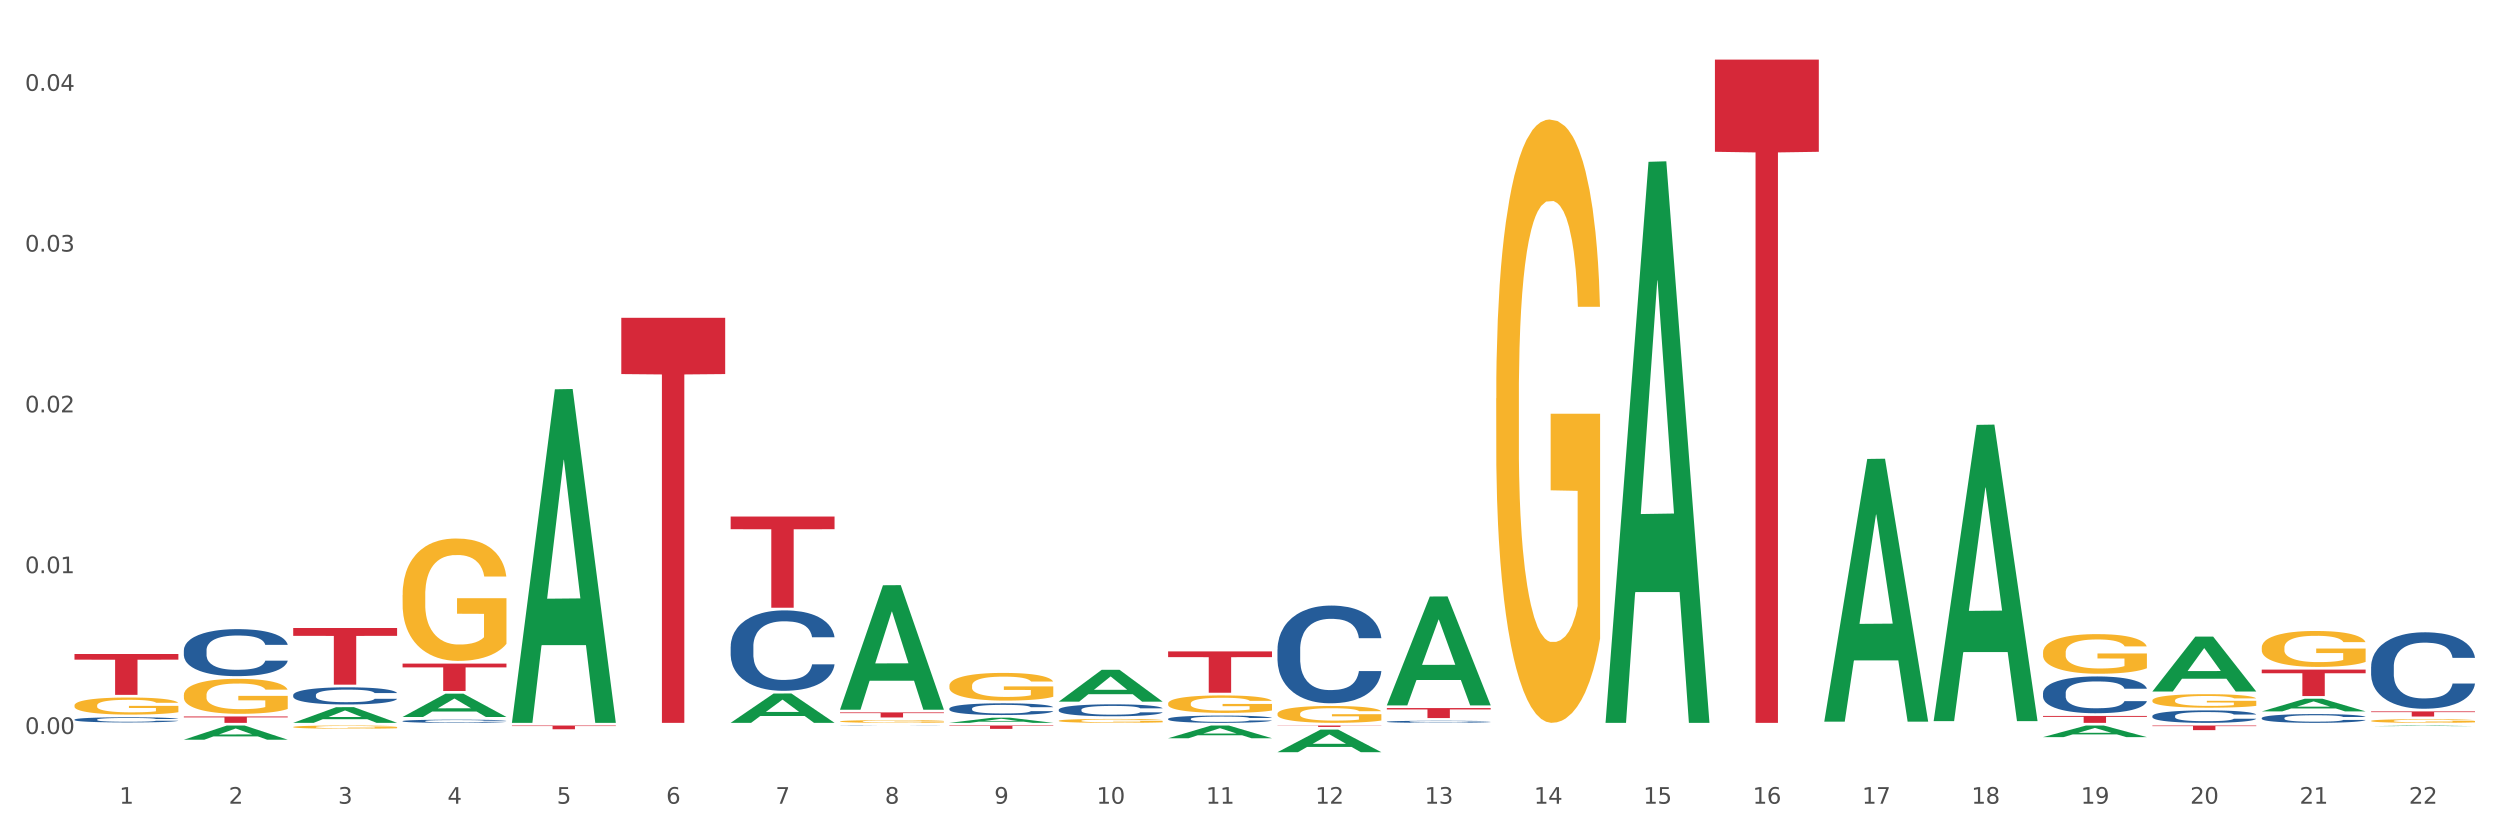 <?xml version="1.0" encoding="utf-8" standalone="no"?>
<!DOCTYPE svg PUBLIC "-//W3C//DTD SVG 1.1//EN"
  "http://www.w3.org/Graphics/SVG/1.1/DTD/svg11.dtd">
<svg xmlns:xlink="http://www.w3.org/1999/xlink" width="1080pt" height="360pt" viewBox="0 0 1080 360" xmlns="http://www.w3.org/2000/svg" version="1.1">
 <rect x="0" y="0" width="1080" height="360" fill="#333333" stroke="none"/>
 <defs>
  <style type="text/css">*{stroke-linejoin: round; stroke-linecap: butt}</style>
 </defs>
 <g id="figure_1">
  <g id="patch_1">
   <path d="M 0 360 
L 1080 360 
L 1080 0 
L 0 0 
z
" style="fill: #ffffff; stroke: #ffffff; stroke-linejoin: miter"/>
  </g>
  <g id="axes_1">
   <g id="matplotlib.axis_1">
    <g id="xtick_1">
     <g id="text_1">
      <!-- 1 -->
      <g style="fill: #4d4d4d" transform="translate(51.562 347.204) scale(0.096 -0.096)">
       <defs>
        <path id="DejaVuSans-31" d="M 794 531 
L 1825 531 
L 1825 4091 
L 703 3866 
L 703 4441 
L 1819 4666 
L 2450 4666 
L 2450 531 
L 3481 531 
L 3481 0 
L 794 0 
L 794 531 
z
" transform="scale(0.016)"/>
       </defs>
       <use xlink:href="#DejaVuSans-31"/>
      </g>
     </g>
    </g>
    <g id="xtick_2">
     <g id="text_2">
      <!-- 2 -->
      <g style="fill: #4d4d4d" transform="translate(98.807 347.204) scale(0.096 -0.096)">
       <defs>
        <path id="DejaVuSans-32" d="M 1228 531 
L 3431 531 
L 3431 0 
L 469 0 
L 469 531 
Q 828 903 1448 1529 
Q 2069 2156 2228 2338 
Q 2531 2678 2651 2914 
Q 2772 3150 2772 3378 
Q 2772 3750 2511 3984 
Q 2250 4219 1831 4219 
Q 1534 4219 1204 4116 
Q 875 4013 500 3803 
L 500 4441 
Q 881 4594 1212 4672 
Q 1544 4750 1819 4750 
Q 2544 4750 2975 4387 
Q 3406 4025 3406 3419 
Q 3406 3131 3298 2873 
Q 3191 2616 2906 2266 
Q 2828 2175 2409 1742 
Q 1991 1309 1228 531 
z
" transform="scale(0.016)"/>
       </defs>
       <use xlink:href="#DejaVuSans-32"/>
      </g>
     </g>
    </g>
    <g id="xtick_3">
     <g id="text_3">
      <!-- 3 -->
      <g style="fill: #4d4d4d" transform="translate(146.052 347.204) scale(0.096 -0.096)">
       <defs>
        <path id="DejaVuSans-33" d="M 2597 2516 
Q 3050 2419 3304 2112 
Q 3559 1806 3559 1356 
Q 3559 666 3084 287 
Q 2609 -91 1734 -91 
Q 1441 -91 1130 -33 
Q 819 25 488 141 
L 488 750 
Q 750 597 1062 519 
Q 1375 441 1716 441 
Q 2309 441 2620 675 
Q 2931 909 2931 1356 
Q 2931 1769 2642 2001 
Q 2353 2234 1838 2234 
L 1294 2234 
L 1294 2753 
L 1863 2753 
Q 2328 2753 2575 2939 
Q 2822 3125 2822 3475 
Q 2822 3834 2567 4026 
Q 2313 4219 1838 4219 
Q 1578 4219 1281 4162 
Q 984 4106 628 3988 
L 628 4550 
Q 988 4650 1302 4700 
Q 1616 4750 1894 4750 
Q 2613 4750 3031 4423 
Q 3450 4097 3450 3541 
Q 3450 3153 3228 2886 
Q 3006 2619 2597 2516 
z
" transform="scale(0.016)"/>
       </defs>
       <use xlink:href="#DejaVuSans-33"/>
      </g>
     </g>
    </g>
    <g id="xtick_4">
     <g id="text_4">
      <!-- 4 -->
      <g style="fill: #4d4d4d" transform="translate(193.297 347.204) scale(0.096 -0.096)">
       <defs>
        <path id="DejaVuSans-34" d="M 2419 4116 
L 825 1625 
L 2419 1625 
L 2419 4116 
z
M 2253 4666 
L 3047 4666 
L 3047 1625 
L 3713 1625 
L 3713 1100 
L 3047 1100 
L 3047 0 
L 2419 0 
L 2419 1100 
L 313 1100 
L 313 1709 
L 2253 4666 
z
" transform="scale(0.016)"/>
       </defs>
       <use xlink:href="#DejaVuSans-34"/>
      </g>
     </g>
    </g>
    <g id="xtick_5">
     <g id="text_5">
      <!-- 5 -->
      <g style="fill: #4d4d4d" transform="translate(240.542 347.204) scale(0.096 -0.096)">
       <defs>
        <path id="DejaVuSans-35" d="M 691 4666 
L 3169 4666 
L 3169 4134 
L 1269 4134 
L 1269 2991 
Q 1406 3038 1543 3061 
Q 1681 3084 1819 3084 
Q 2600 3084 3056 2656 
Q 3513 2228 3513 1497 
Q 3513 744 3044 326 
Q 2575 -91 1722 -91 
Q 1428 -91 1123 -41 
Q 819 9 494 109 
L 494 744 
Q 775 591 1075 516 
Q 1375 441 1709 441 
Q 2250 441 2565 725 
Q 2881 1009 2881 1497 
Q 2881 1984 2565 2268 
Q 2250 2553 1709 2553 
Q 1456 2553 1204 2497 
Q 953 2441 691 2322 
L 691 4666 
z
" transform="scale(0.016)"/>
       </defs>
       <use xlink:href="#DejaVuSans-35"/>
      </g>
     </g>
    </g>
    <g id="xtick_6">
     <g id="text_6">
      <!-- 6 -->
      <g style="fill: #4d4d4d" transform="translate(287.787 347.204) scale(0.096 -0.096)">
       <defs>
        <path id="DejaVuSans-36" d="M 2113 2584 
Q 1688 2584 1439 2293 
Q 1191 2003 1191 1497 
Q 1191 994 1439 701 
Q 1688 409 2113 409 
Q 2538 409 2786 701 
Q 3034 994 3034 1497 
Q 3034 2003 2786 2293 
Q 2538 2584 2113 2584 
z
M 3366 4563 
L 3366 3988 
Q 3128 4100 2886 4159 
Q 2644 4219 2406 4219 
Q 1781 4219 1451 3797 
Q 1122 3375 1075 2522 
Q 1259 2794 1537 2939 
Q 1816 3084 2150 3084 
Q 2853 3084 3261 2657 
Q 3669 2231 3669 1497 
Q 3669 778 3244 343 
Q 2819 -91 2113 -91 
Q 1303 -91 875 529 
Q 447 1150 447 2328 
Q 447 3434 972 4092 
Q 1497 4750 2381 4750 
Q 2619 4750 2861 4703 
Q 3103 4656 3366 4563 
z
" transform="scale(0.016)"/>
       </defs>
       <use xlink:href="#DejaVuSans-36"/>
      </g>
     </g>
    </g>
    <g id="xtick_7">
     <g id="text_7">
      <!-- 7 -->
      <g style="fill: #4d4d4d" transform="translate(335.032 347.204) scale(0.096 -0.096)">
       <defs>
        <path id="DejaVuSans-37" d="M 525 4666 
L 3525 4666 
L 3525 4397 
L 1831 0 
L 1172 0 
L 2766 4134 
L 525 4134 
L 525 4666 
z
" transform="scale(0.016)"/>
       </defs>
       <use xlink:href="#DejaVuSans-37"/>
      </g>
     </g>
    </g>
    <g id="xtick_8">
     <g id="text_8">
      <!-- 8 -->
      <g style="fill: #4d4d4d" transform="translate(382.276 347.204) scale(0.096 -0.096)">
       <defs>
        <path id="DejaVuSans-38" d="M 2034 2216 
Q 1584 2216 1326 1975 
Q 1069 1734 1069 1313 
Q 1069 891 1326 650 
Q 1584 409 2034 409 
Q 2484 409 2743 651 
Q 3003 894 3003 1313 
Q 3003 1734 2745 1975 
Q 2488 2216 2034 2216 
z
M 1403 2484 
Q 997 2584 770 2862 
Q 544 3141 544 3541 
Q 544 4100 942 4425 
Q 1341 4750 2034 4750 
Q 2731 4750 3128 4425 
Q 3525 4100 3525 3541 
Q 3525 3141 3298 2862 
Q 3072 2584 2669 2484 
Q 3125 2378 3379 2068 
Q 3634 1759 3634 1313 
Q 3634 634 3220 271 
Q 2806 -91 2034 -91 
Q 1263 -91 848 271 
Q 434 634 434 1313 
Q 434 1759 690 2068 
Q 947 2378 1403 2484 
z
M 1172 3481 
Q 1172 3119 1398 2916 
Q 1625 2713 2034 2713 
Q 2441 2713 2670 2916 
Q 2900 3119 2900 3481 
Q 2900 3844 2670 4047 
Q 2441 4250 2034 4250 
Q 1625 4250 1398 4047 
Q 1172 3844 1172 3481 
z
" transform="scale(0.016)"/>
       </defs>
       <use xlink:href="#DejaVuSans-38"/>
      </g>
     </g>
    </g>
    <g id="xtick_9">
     <g id="text_9">
      <!-- 9 -->
      <g style="fill: #4d4d4d" transform="translate(429.521 347.204) scale(0.096 -0.096)">
       <defs>
        <path id="DejaVuSans-39" d="M 703 97 
L 703 672 
Q 941 559 1184 500 
Q 1428 441 1663 441 
Q 2288 441 2617 861 
Q 2947 1281 2994 2138 
Q 2813 1869 2534 1725 
Q 2256 1581 1919 1581 
Q 1219 1581 811 2004 
Q 403 2428 403 3163 
Q 403 3881 828 4315 
Q 1253 4750 1959 4750 
Q 2769 4750 3195 4129 
Q 3622 3509 3622 2328 
Q 3622 1225 3098 567 
Q 2575 -91 1691 -91 
Q 1453 -91 1209 -44 
Q 966 3 703 97 
z
M 1959 2075 
Q 2384 2075 2632 2365 
Q 2881 2656 2881 3163 
Q 2881 3666 2632 3958 
Q 2384 4250 1959 4250 
Q 1534 4250 1286 3958 
Q 1038 3666 1038 3163 
Q 1038 2656 1286 2365 
Q 1534 2075 1959 2075 
z
" transform="scale(0.016)"/>
       </defs>
       <use xlink:href="#DejaVuSans-39"/>
      </g>
     </g>
    </g>
    <g id="xtick_10">
     <g id="text_10">
      <!-- 10 -->
      <g style="fill: #4d4d4d" transform="translate(473.712 347.204) scale(0.096 -0.096)">
       <defs>
        <path id="DejaVuSans-30" d="M 2034 4250 
Q 1547 4250 1301 3770 
Q 1056 3291 1056 2328 
Q 1056 1369 1301 889 
Q 1547 409 2034 409 
Q 2525 409 2770 889 
Q 3016 1369 3016 2328 
Q 3016 3291 2770 3770 
Q 2525 4250 2034 4250 
z
M 2034 4750 
Q 2819 4750 3233 4129 
Q 3647 3509 3647 2328 
Q 3647 1150 3233 529 
Q 2819 -91 2034 -91 
Q 1250 -91 836 529 
Q 422 1150 422 2328 
Q 422 3509 836 4129 
Q 1250 4750 2034 4750 
z
" transform="scale(0.016)"/>
       </defs>
       <use xlink:href="#DejaVuSans-31"/>
       <use xlink:href="#DejaVuSans-30" transform="translate(63.623 0)"/>
      </g>
     </g>
    </g>
    <g id="xtick_11">
     <g id="text_11">
      <!-- 11 -->
      <g style="fill: #4d4d4d" transform="translate(520.957 347.204) scale(0.096 -0.096)">
       <use xlink:href="#DejaVuSans-31"/>
       <use xlink:href="#DejaVuSans-31" transform="translate(63.623 0)"/>
      </g>
     </g>
    </g>
    <g id="xtick_12">
     <g id="text_12">
      <!-- 12 -->
      <g style="fill: #4d4d4d" transform="translate(568.202 347.204) scale(0.096 -0.096)">
       <use xlink:href="#DejaVuSans-31"/>
       <use xlink:href="#DejaVuSans-32" transform="translate(63.623 0)"/>
      </g>
     </g>
    </g>
    <g id="xtick_13">
     <g id="text_13">
      <!-- 13 -->
      <g style="fill: #4d4d4d" transform="translate(615.447 347.204) scale(0.096 -0.096)">
       <use xlink:href="#DejaVuSans-31"/>
       <use xlink:href="#DejaVuSans-33" transform="translate(63.623 0)"/>
      </g>
     </g>
    </g>
    <g id="xtick_14">
     <g id="text_14">
      <!-- 14 -->
      <g style="fill: #4d4d4d" transform="translate(662.692 347.204) scale(0.096 -0.096)">
       <use xlink:href="#DejaVuSans-31"/>
       <use xlink:href="#DejaVuSans-34" transform="translate(63.623 0)"/>
      </g>
     </g>
    </g>
    <g id="xtick_15">
     <g id="text_15">
      <!-- 15 -->
      <g style="fill: #4d4d4d" transform="translate(709.937 347.204) scale(0.096 -0.096)">
       <use xlink:href="#DejaVuSans-31"/>
       <use xlink:href="#DejaVuSans-35" transform="translate(63.623 0)"/>
      </g>
     </g>
    </g>
    <g id="xtick_16">
     <g id="text_16">
      <!-- 16 -->
      <g style="fill: #4d4d4d" transform="translate(757.181 347.204) scale(0.096 -0.096)">
       <use xlink:href="#DejaVuSans-31"/>
       <use xlink:href="#DejaVuSans-36" transform="translate(63.623 0)"/>
      </g>
     </g>
    </g>
    <g id="xtick_17">
     <g id="text_17">
      <!-- 17 -->
      <g style="fill: #4d4d4d" transform="translate(804.426 347.204) scale(0.096 -0.096)">
       <use xlink:href="#DejaVuSans-31"/>
       <use xlink:href="#DejaVuSans-37" transform="translate(63.623 0)"/>
      </g>
     </g>
    </g>
    <g id="xtick_18">
     <g id="text_18">
      <!-- 18 -->
      <g style="fill: #4d4d4d" transform="translate(851.671 347.204) scale(0.096 -0.096)">
       <use xlink:href="#DejaVuSans-31"/>
       <use xlink:href="#DejaVuSans-38" transform="translate(63.623 0)"/>
      </g>
     </g>
    </g>
    <g id="xtick_19">
     <g id="text_19">
      <!-- 19 -->
      <g style="fill: #4d4d4d" transform="translate(898.916 347.204) scale(0.096 -0.096)">
       <use xlink:href="#DejaVuSans-31"/>
       <use xlink:href="#DejaVuSans-39" transform="translate(63.623 0)"/>
      </g>
     </g>
    </g>
    <g id="xtick_20">
     <g id="text_20">
      <!-- 20 -->
      <g style="fill: #4d4d4d" transform="translate(946.161 347.204) scale(0.096 -0.096)">
       <use xlink:href="#DejaVuSans-32"/>
       <use xlink:href="#DejaVuSans-30" transform="translate(63.623 0)"/>
      </g>
     </g>
    </g>
    <g id="xtick_21">
     <g id="text_21">
      <!-- 21 -->
      <g style="fill: #4d4d4d" transform="translate(993.406 347.204) scale(0.096 -0.096)">
       <use xlink:href="#DejaVuSans-32"/>
       <use xlink:href="#DejaVuSans-31" transform="translate(63.623 0)"/>
      </g>
     </g>
    </g>
    <g id="xtick_22">
     <g id="text_22">
      <!-- 22 -->
      <g style="fill: #4d4d4d" transform="translate(1040.651 347.204) scale(0.096 -0.096)">
       <use xlink:href="#DejaVuSans-32"/>
       <use xlink:href="#DejaVuSans-32" transform="translate(63.623 0)"/>
      </g>
     </g>
    </g>
    <g id="xtick_23"/>
    <g id="xtick_24"/>
    <g id="xtick_25"/>
    <g id="xtick_26"/>
    <g id="xtick_27"/>
    <g id="xtick_28"/>
    <g id="xtick_29"/>
    <g id="xtick_30"/>
    <g id="xtick_31"/>
    <g id="xtick_32"/>
    <g id="xtick_33"/>
    <g id="xtick_34"/>
    <g id="xtick_35"/>
    <g id="xtick_36"/>
    <g id="xtick_37"/>
    <g id="xtick_38"/>
    <g id="xtick_39"/>
    <g id="xtick_40"/>
    <g id="xtick_41"/>
    <g id="xtick_42"/>
    <g id="xtick_43"/>
   </g>
   <g id="matplotlib.axis_2">
    <g id="ytick_1">
     <g id="text_23">
      <!-- 0.00 -->
      <g style="fill: #4d4d4d" transform="translate(10.8 317.068) scale(0.096 -0.096)">
       <defs>
        <path id="DejaVuSans-2e" d="M 684 794 
L 1344 794 
L 1344 0 
L 684 0 
L 684 794 
z
" transform="scale(0.016)"/>
       </defs>
       <use xlink:href="#DejaVuSans-30"/>
       <use xlink:href="#DejaVuSans-2e" transform="translate(63.623 0)"/>
       <use xlink:href="#DejaVuSans-30" transform="translate(95.41 0)"/>
       <use xlink:href="#DejaVuSans-30" transform="translate(159.033 0)"/>
      </g>
     </g>
    </g>
    <g id="ytick_2">
     <g id="text_24">
      <!-- 0.01 -->
      <g style="fill: #4d4d4d" transform="translate(10.8 247.609) scale(0.096 -0.096)">
       <use xlink:href="#DejaVuSans-30"/>
       <use xlink:href="#DejaVuSans-2e" transform="translate(63.623 0)"/>
       <use xlink:href="#DejaVuSans-30" transform="translate(95.41 0)"/>
       <use xlink:href="#DejaVuSans-31" transform="translate(159.033 0)"/>
      </g>
     </g>
    </g>
    <g id="ytick_3">
     <g id="text_25">
      <!-- 0.02 -->
      <g style="fill: #4d4d4d" transform="translate(10.8 178.15) scale(0.096 -0.096)">
       <use xlink:href="#DejaVuSans-30"/>
       <use xlink:href="#DejaVuSans-2e" transform="translate(63.623 0)"/>
       <use xlink:href="#DejaVuSans-30" transform="translate(95.41 0)"/>
       <use xlink:href="#DejaVuSans-32" transform="translate(159.033 0)"/>
      </g>
     </g>
    </g>
    <g id="ytick_4">
     <g id="text_26">
      <!-- 0.03 -->
      <g style="fill: #4d4d4d" transform="translate(10.8 108.69) scale(0.096 -0.096)">
       <use xlink:href="#DejaVuSans-30"/>
       <use xlink:href="#DejaVuSans-2e" transform="translate(63.623 0)"/>
       <use xlink:href="#DejaVuSans-30" transform="translate(95.41 0)"/>
       <use xlink:href="#DejaVuSans-33" transform="translate(159.033 0)"/>
      </g>
     </g>
    </g>
    <g id="ytick_5">
     <g id="text_27">
      <!-- 0.04 -->
      <g style="fill: #4d4d4d" transform="translate(10.8 39.231) scale(0.096 -0.096)">
       <use xlink:href="#DejaVuSans-30"/>
       <use xlink:href="#DejaVuSans-2e" transform="translate(63.623 0)"/>
       <use xlink:href="#DejaVuSans-30" transform="translate(95.41 0)"/>
       <use xlink:href="#DejaVuSans-34" transform="translate(159.033 0)"/>
      </g>
     </g>
    </g>
    <g id="ytick_6"/>
    <g id="ytick_7"/>
    <g id="ytick_8"/>
    <g id="ytick_9"/>
   </g>
   <g id="PolyCollection_1">
    <path d="M 79.42 319.549 
L 79.466 319.544 
L 97.974 313.427 
L 105.655 313.421 
L 124.303 319.561 
L 115.419 319.561 
L 111.393 318.131 
L 92.283 318.131 
L 92.144 318.154 
L 88.258 319.561 
L 79.42 319.561 
L 79.42 319.549 
L 94.689 317.278 
L 108.987 317.272 
L 101.907 314.73 
L 101.815 314.718 
L 101.722 314.736 
L 94.643 317.272 
L 94.689 317.278 
L 79.42 319.549 
z
" clip-path="url(#pb13d088ee1)" style="fill: #109648"/>
    <path d="M 126.665 312.258 
L 126.711 312.251 
L 145.219 305.498 
L 152.9 305.492 
L 171.547 312.27 
L 162.663 312.27 
L 158.638 310.692 
L 139.528 310.692 
L 139.389 310.717 
L 135.502 312.27 
L 126.665 312.27 
L 126.665 312.258 
L 141.934 309.75 
L 156.232 309.744 
L 149.152 306.937 
L 149.06 306.924 
L 148.967 306.943 
L 141.888 309.744 
L 141.934 309.75 
L 126.665 312.258 
z
" clip-path="url(#pb13d088ee1)" style="fill: #109648"/>
    <path d="M 173.91 309.722 
L 173.956 309.712 
L 192.464 299.659 
L 200.145 299.65 
L 218.792 309.74 
L 209.908 309.74 
L 205.883 307.391 
L 186.773 307.391 
L 186.634 307.429 
L 182.747 309.74 
L 173.91 309.74 
L 173.91 309.722 
L 189.179 305.988 
L 203.477 305.979 
L 196.397 301.8 
L 196.305 301.782 
L 196.212 301.81 
L 189.133 305.979 
L 189.179 305.988 
L 173.91 309.722 
z
" clip-path="url(#pb13d088ee1)" style="fill: #109648"/>
    <path d="M 221.154 312 
L 221.201 311.864 
L 239.709 168.179 
L 247.39 168.043 
L 266.037 312.27 
L 257.153 312.27 
L 253.128 278.685 
L 234.018 278.685 
L 233.879 279.227 
L 229.992 312.27 
L 221.154 312.27 
L 221.154 312 
L 236.424 258.642 
L 250.722 258.507 
L 243.642 198.785 
L 243.55 198.514 
L 243.457 198.92 
L 236.378 258.507 
L 236.424 258.642 
L 221.154 312 
z
" clip-path="url(#pb13d088ee1)" style="fill: #109648"/>
    <path d="M 315.644 312.247 
L 315.691 312.235 
L 334.199 299.598 
L 341.88 299.587 
L 360.527 312.27 
L 351.643 312.27 
L 347.617 309.317 
L 328.508 309.317 
L 328.369 309.364 
L 324.482 312.27 
L 315.644 312.27 
L 315.644 312.247 
L 330.914 307.554 
L 345.211 307.542 
L 338.132 302.29 
L 338.039 302.266 
L 337.947 302.302 
L 330.867 307.542 
L 330.914 307.554 
L 315.644 312.247 
z
" clip-path="url(#pb13d088ee1)" style="fill: #109648"/>
    <path d="M 362.889 306.507 
L 362.935 306.456 
L 381.444 252.828 
L 389.125 252.777 
L 407.772 306.608 
L 398.888 306.608 
L 394.862 294.073 
L 375.752 294.073 
L 375.614 294.275 
L 371.727 306.608 
L 362.889 306.608 
L 362.889 306.507 
L 378.158 286.592 
L 392.456 286.542 
L 385.377 264.251 
L 385.284 264.15 
L 385.192 264.302 
L 378.112 286.542 
L 378.158 286.592 
L 362.889 306.507 
z
" clip-path="url(#pb13d088ee1)" style="fill: #109648"/>
    <path d="M 410.134 312.266 
L 410.18 312.264 
L 428.689 310.047 
L 436.37 310.045 
L 455.017 312.27 
L 446.133 312.27 
L 442.107 311.752 
L 422.997 311.752 
L 422.858 311.761 
L 418.972 312.27 
L 410.134 312.27 
L 410.134 312.266 
L 425.403 311.443 
L 439.701 311.441 
L 432.622 310.519 
L 432.529 310.515 
L 432.437 310.522 
L 425.357 311.441 
L 425.403 311.443 
L 410.134 312.266 
z
" clip-path="url(#pb13d088ee1)" style="fill: #109648"/>
    <path d="M 457.379 303.089 
L 457.425 303.076 
L 475.933 289.355 
L 483.614 289.342 
L 502.262 303.114 
L 493.378 303.114 
L 489.352 299.907 
L 470.242 299.907 
L 470.103 299.959 
L 466.217 303.114 
L 457.379 303.114 
L 457.379 303.089 
L 472.648 297.993 
L 486.946 297.98 
L 479.866 292.277 
L 479.774 292.251 
L 479.681 292.29 
L 472.602 297.98 
L 472.648 297.993 
L 457.379 303.089 
z
" clip-path="url(#pb13d088ee1)" style="fill: #109648"/>
    <path d="M 504.624 318.915 
L 504.67 318.91 
L 523.178 313.426 
L 530.859 313.421 
L 549.506 318.925 
L 540.622 318.925 
L 536.597 317.643 
L 517.487 317.643 
L 517.348 317.664 
L 513.461 318.925 
L 504.624 318.925 
L 504.624 318.915 
L 519.893 316.879 
L 534.191 316.873 
L 527.111 314.594 
L 527.019 314.584 
L 526.926 314.599 
L 519.847 316.873 
L 519.893 316.879 
L 504.624 318.915 
z
" clip-path="url(#pb13d088ee1)" style="fill: #109648"/>
    <path d="M 551.869 324.931 
L 551.915 324.922 
L 570.423 315.195 
L 578.104 315.186 
L 596.751 324.95 
L 587.867 324.95 
L 583.842 322.676 
L 564.732 322.676 
L 564.593 322.713 
L 560.706 324.95 
L 551.869 324.95 
L 551.869 324.931 
L 567.138 321.319 
L 581.436 321.31 
L 574.356 317.267 
L 574.264 317.248 
L 574.171 317.276 
L 567.092 321.31 
L 567.138 321.319 
L 551.869 324.931 
z
" clip-path="url(#pb13d088ee1)" style="fill: #109648"/>
    <path d="M 599.113 304.651 
L 599.16 304.606 
L 617.668 257.697 
L 625.349 257.653 
L 643.996 304.739 
L 635.112 304.739 
L 631.087 293.774 
L 611.977 293.774 
L 611.838 293.951 
L 607.951 304.739 
L 599.113 304.739 
L 599.113 304.651 
L 614.383 287.231 
L 628.681 287.187 
L 621.601 267.689 
L 621.509 267.601 
L 621.416 267.733 
L 614.337 287.187 
L 614.383 287.231 
L 599.113 304.651 
z
" clip-path="url(#pb13d088ee1)" style="fill: #109648"/>
    <path d="M 693.603 311.815 
L 693.65 311.587 
L 712.158 69.905 
L 719.839 69.677 
L 738.486 312.27 
L 729.602 312.27 
L 725.576 255.779 
L 706.467 255.779 
L 706.328 256.69 
L 702.441 312.27 
L 693.603 312.27 
L 693.603 311.815 
L 708.873 222.067 
L 723.17 221.839 
L 716.091 121.385 
L 715.998 120.929 
L 715.906 121.613 
L 708.826 221.839 
L 708.873 222.067 
L 693.603 311.815 
z
" clip-path="url(#pb13d088ee1)" style="fill: #109648"/>
    <path d="M 788.093 311.534 
L 788.139 311.427 
L 806.648 198.266 
L 814.329 198.159 
L 832.976 311.747 
L 824.092 311.747 
L 820.066 285.297 
L 800.956 285.297 
L 800.817 285.723 
L 796.931 311.747 
L 788.093 311.747 
L 788.093 311.534 
L 803.362 269.512 
L 817.66 269.405 
L 810.581 222.37 
L 810.488 222.157 
L 810.395 222.477 
L 803.316 269.405 
L 803.362 269.512 
L 788.093 311.534 
z
" clip-path="url(#pb13d088ee1)" style="fill: #109648"/>
    <path d="M 551.869 280.573 
L 551.922 280.535 
L 551.922 279.455 
L 552.081 277.99 
L 552.664 275.29 
L 553.407 273.246 
L 554.68 270.856 
L 555.37 269.853 
L 556.272 268.735 
L 558.129 266.922 
L 560.251 265.38 
L 561.736 264.531 
L 562.851 263.992 
L 565.344 263.028 
L 566.776 262.603 
L 568.262 262.256 
L 569.535 262.025 
L 571.657 261.755 
L 573.355 261.639 
L 575.318 261.601 
L 576.963 261.639 
L 579.138 261.794 
L 582.321 262.256 
L 583.541 262.526 
L 585.186 262.989 
L 586.883 263.606 
L 588.263 264.223 
L 589.854 265.11 
L 591.499 266.267 
L 593.091 267.732 
L 594.205 269.082 
L 595.107 270.509 
L 595.902 272.244 
L 596.486 274.133 
L 596.751 275.714 
L 587.043 275.714 
L 586.777 274.288 
L 586.247 272.745 
L 585.716 271.704 
L 585.133 270.856 
L 584.231 269.892 
L 583.435 269.275 
L 582.109 268.542 
L 580.888 268.079 
L 579.88 267.809 
L 578.66 267.578 
L 576.061 267.346 
L 574.204 267.346 
L 573.037 267.424 
L 571.604 267.616 
L 570.384 267.886 
L 568.952 268.349 
L 567.838 268.85 
L 566.723 269.506 
L 566.087 269.969 
L 565.132 270.817 
L 564.495 271.511 
L 563.646 272.707 
L 563.169 273.555 
L 562.32 275.753 
L 561.949 277.373 
L 561.789 278.491 
L 561.683 279.725 
L 561.683 285.74 
L 562.002 288.44 
L 562.267 289.597 
L 562.691 290.908 
L 563.487 292.604 
L 564.654 294.263 
L 565.875 295.458 
L 566.883 296.191 
L 567.838 296.731 
L 568.792 297.155 
L 569.96 297.54 
L 570.915 297.772 
L 572.347 298.003 
L 574.045 298.119 
L 575.371 298.119 
L 578.077 297.926 
L 579.297 297.733 
L 580.464 297.463 
L 581.737 297.039 
L 582.745 296.576 
L 583.329 296.229 
L 584.284 295.497 
L 585.027 294.725 
L 585.663 293.838 
L 586.088 293.067 
L 586.565 291.91 
L 586.936 290.599 
L 587.043 289.905 
L 596.751 289.905 
L 596.539 291.293 
L 596.168 292.643 
L 595.425 294.455 
L 594.841 295.497 
L 593.939 296.769 
L 592.985 297.849 
L 591.658 299.044 
L 590.438 299.931 
L 589.165 300.702 
L 587.785 301.397 
L 585.292 302.361 
L 584.39 302.631 
L 582.48 303.093 
L 580.995 303.363 
L 578.819 303.633 
L 576.591 303.787 
L 574.257 303.826 
L 572.188 303.749 
L 569.907 303.517 
L 568.474 303.286 
L 566.883 302.939 
L 565.026 302.399 
L 563.275 301.744 
L 561.63 300.972 
L 560.092 300.085 
L 558.659 299.083 
L 556.803 297.425 
L 555.423 295.805 
L 554.415 294.301 
L 553.725 293.029 
L 553.036 291.409 
L 552.664 290.291 
L 552.081 287.591 
L 551.869 285.085 
L 551.869 280.573 
z
" clip-path="url(#pb13d088ee1)" style="fill: #255c99"/>
    <path d="M 882.583 299.362 
L 882.636 299.348 
L 882.636 298.941 
L 882.795 298.389 
L 883.379 297.373 
L 884.121 296.603 
L 885.395 295.702 
L 886.084 295.325 
L 886.986 294.904 
L 888.843 294.221 
L 890.965 293.64 
L 892.451 293.321 
L 893.565 293.117 
L 896.058 292.754 
L 897.491 292.594 
L 898.976 292.464 
L 900.249 292.376 
L 902.371 292.275 
L 904.069 292.231 
L 906.032 292.217 
L 907.677 292.231 
L 909.852 292.289 
L 913.035 292.464 
L 914.255 292.565 
L 915.9 292.74 
L 917.598 292.972 
L 918.977 293.204 
L 920.569 293.538 
L 922.213 293.974 
L 923.805 294.526 
L 924.919 295.034 
L 925.821 295.572 
L 926.617 296.225 
L 927.2 296.937 
L 927.465 297.532 
L 917.757 297.532 
L 917.491 296.995 
L 916.961 296.414 
L 916.43 296.022 
L 915.847 295.702 
L 914.945 295.339 
L 914.149 295.107 
L 912.823 294.831 
L 911.603 294.657 
L 910.595 294.555 
L 909.374 294.468 
L 906.775 294.381 
L 904.918 294.381 
L 903.751 294.41 
L 902.318 294.482 
L 901.098 294.584 
L 899.666 294.758 
L 898.552 294.947 
L 897.438 295.194 
L 896.801 295.368 
L 895.846 295.688 
L 895.209 295.949 
L 894.36 296.4 
L 893.883 296.719 
L 893.034 297.547 
L 892.663 298.157 
L 892.504 298.578 
L 892.398 299.043 
L 892.398 301.309 
L 892.716 302.325 
L 892.981 302.761 
L 893.406 303.255 
L 894.201 303.894 
L 895.368 304.518 
L 896.589 304.969 
L 897.597 305.245 
L 898.552 305.448 
L 899.507 305.608 
L 900.674 305.753 
L 901.629 305.84 
L 903.061 305.927 
L 904.759 305.971 
L 906.085 305.971 
L 908.791 305.898 
L 910.011 305.826 
L 911.178 305.724 
L 912.451 305.564 
L 913.459 305.39 
L 914.043 305.259 
L 914.998 304.983 
L 915.741 304.693 
L 916.377 304.359 
L 916.802 304.068 
L 917.279 303.632 
L 917.651 303.139 
L 917.757 302.877 
L 927.465 302.877 
L 927.253 303.4 
L 926.882 303.908 
L 926.139 304.591 
L 925.555 304.983 
L 924.654 305.462 
L 923.699 305.869 
L 922.372 306.319 
L 921.152 306.653 
L 919.879 306.944 
L 918.499 307.205 
L 916.006 307.568 
L 915.104 307.67 
L 913.194 307.844 
L 911.709 307.946 
L 909.534 308.048 
L 907.305 308.106 
L 904.971 308.12 
L 902.902 308.091 
L 900.621 308.004 
L 899.188 307.917 
L 897.597 307.786 
L 895.74 307.583 
L 893.989 307.336 
L 892.344 307.046 
L 890.806 306.711 
L 889.373 306.334 
L 887.517 305.709 
L 886.137 305.099 
L 885.129 304.533 
L 884.44 304.054 
L 883.75 303.444 
L 883.379 303.022 
L 882.795 302.006 
L 882.583 301.062 
L 882.583 299.362 
z
" clip-path="url(#pb13d088ee1)" style="fill: #255c99"/>
    <path d="M 504.624 310.541 
L 504.677 310.538 
L 504.677 310.458 
L 504.836 310.349 
L 505.42 310.148 
L 506.162 309.996 
L 507.436 309.818 
L 508.125 309.744 
L 509.027 309.661 
L 510.884 309.526 
L 513.006 309.411 
L 514.492 309.348 
L 515.606 309.308 
L 518.099 309.236 
L 519.532 309.205 
L 521.017 309.179 
L 522.29 309.162 
L 524.412 309.142 
L 526.11 309.133 
L 528.073 309.13 
L 529.718 309.133 
L 531.893 309.144 
L 535.076 309.179 
L 536.296 309.199 
L 537.941 309.233 
L 539.639 309.279 
L 541.018 309.325 
L 542.61 309.391 
L 544.254 309.477 
L 545.846 309.586 
L 546.96 309.686 
L 547.862 309.793 
L 548.658 309.922 
L 549.241 310.062 
L 549.506 310.18 
L 539.798 310.18 
L 539.532 310.074 
L 539.002 309.959 
L 538.471 309.881 
L 537.888 309.818 
L 536.986 309.747 
L 536.19 309.701 
L 534.864 309.646 
L 533.644 309.612 
L 532.636 309.592 
L 531.415 309.575 
L 528.816 309.557 
L 526.959 309.557 
L 525.792 309.563 
L 524.359 309.577 
L 523.139 309.598 
L 521.707 309.632 
L 520.593 309.669 
L 519.479 309.718 
L 518.842 309.752 
L 517.887 309.816 
L 517.25 309.867 
L 516.401 309.956 
L 515.924 310.019 
L 515.075 310.183 
L 514.704 310.303 
L 514.545 310.386 
L 514.439 310.478 
L 514.439 310.925 
L 514.757 311.126 
L 515.022 311.212 
L 515.447 311.31 
L 516.242 311.436 
L 517.409 311.559 
L 518.63 311.648 
L 519.638 311.703 
L 520.593 311.743 
L 521.548 311.774 
L 522.715 311.803 
L 523.67 311.82 
L 525.102 311.837 
L 526.8 311.846 
L 528.126 311.846 
L 530.832 311.832 
L 532.052 311.817 
L 533.219 311.797 
L 534.492 311.766 
L 535.5 311.731 
L 536.084 311.705 
L 537.039 311.651 
L 537.782 311.594 
L 538.418 311.528 
L 538.843 311.47 
L 539.32 311.384 
L 539.692 311.287 
L 539.798 311.235 
L 549.506 311.235 
L 549.294 311.338 
L 548.923 311.439 
L 548.18 311.574 
L 547.596 311.651 
L 546.695 311.746 
L 545.74 311.826 
L 544.413 311.915 
L 543.193 311.981 
L 541.92 312.038 
L 540.54 312.09 
L 538.047 312.161 
L 537.145 312.182 
L 535.235 312.216 
L 533.75 312.236 
L 531.575 312.256 
L 529.346 312.268 
L 527.012 312.27 
L 524.943 312.265 
L 522.662 312.248 
L 521.229 312.23 
L 519.638 312.204 
L 517.781 312.164 
L 516.03 312.116 
L 514.385 312.058 
L 512.847 311.992 
L 511.414 311.918 
L 509.558 311.794 
L 508.178 311.674 
L 507.17 311.562 
L 506.481 311.467 
L 505.791 311.347 
L 505.42 311.264 
L 504.836 311.063 
L 504.624 310.877 
L 504.624 310.541 
z
" clip-path="url(#pb13d088ee1)" style="fill: #255c99"/>
    <path d="M 929.828 309.304 
L 929.881 309.299 
L 929.881 309.161 
L 930.04 308.974 
L 930.623 308.629 
L 931.366 308.369 
L 932.639 308.064 
L 933.329 307.936 
L 934.231 307.793 
L 936.088 307.562 
L 938.21 307.365 
L 939.695 307.257 
L 940.81 307.188 
L 943.303 307.065 
L 944.735 307.011 
L 946.221 306.966 
L 947.494 306.937 
L 949.616 306.902 
L 951.314 306.888 
L 953.277 306.883 
L 954.922 306.888 
L 957.097 306.907 
L 960.28 306.966 
L 961.5 307.001 
L 963.145 307.06 
L 964.842 307.139 
L 966.222 307.217 
L 967.813 307.33 
L 969.458 307.478 
L 971.05 307.665 
L 972.164 307.837 
L 973.066 308.019 
L 973.861 308.241 
L 974.445 308.482 
L 974.71 308.684 
L 965.002 308.684 
L 964.736 308.501 
L 964.206 308.305 
L 963.675 308.172 
L 963.092 308.064 
L 962.19 307.941 
L 961.394 307.862 
L 960.068 307.768 
L 958.847 307.709 
L 957.839 307.675 
L 956.619 307.645 
L 954.02 307.616 
L 952.163 307.616 
L 950.996 307.626 
L 949.563 307.65 
L 948.343 307.685 
L 946.911 307.744 
L 945.796 307.808 
L 944.682 307.891 
L 944.046 307.95 
L 943.091 308.059 
L 942.454 308.147 
L 941.605 308.3 
L 941.128 308.408 
L 940.279 308.688 
L 939.908 308.895 
L 939.748 309.038 
L 939.642 309.195 
L 939.642 309.963 
L 939.961 310.307 
L 940.226 310.455 
L 940.65 310.622 
L 941.446 310.839 
L 942.613 311.05 
L 943.834 311.203 
L 944.842 311.296 
L 945.796 311.365 
L 946.751 311.419 
L 947.919 311.468 
L 948.874 311.498 
L 950.306 311.527 
L 952.004 311.542 
L 953.33 311.542 
L 956.036 311.518 
L 957.256 311.493 
L 958.423 311.459 
L 959.696 311.404 
L 960.704 311.345 
L 961.288 311.301 
L 962.243 311.208 
L 962.986 311.109 
L 963.622 310.996 
L 964.047 310.898 
L 964.524 310.75 
L 964.895 310.583 
L 965.002 310.494 
L 974.71 310.494 
L 974.498 310.671 
L 974.127 310.844 
L 973.384 311.075 
L 972.8 311.208 
L 971.898 311.37 
L 970.944 311.508 
L 969.617 311.66 
L 968.397 311.774 
L 967.124 311.872 
L 965.744 311.96 
L 963.251 312.083 
L 962.349 312.118 
L 960.439 312.177 
L 958.954 312.211 
L 956.778 312.246 
L 954.55 312.266 
L 952.216 312.27 
L 950.147 312.261 
L 947.866 312.231 
L 946.433 312.202 
L 944.842 312.157 
L 942.985 312.088 
L 941.234 312.005 
L 939.589 311.906 
L 938.051 311.793 
L 936.618 311.665 
L 934.762 311.454 
L 933.382 311.247 
L 932.374 311.055 
L 931.684 310.893 
L 930.995 310.686 
L 930.623 310.543 
L 930.04 310.199 
L 929.828 309.879 
L 929.828 309.304 
z
" clip-path="url(#pb13d088ee1)" style="fill: #255c99"/>
    <path d="M 977.072 310.182 
L 977.126 310.179 
L 977.126 310.082 
L 977.285 309.95 
L 977.868 309.707 
L 978.611 309.524 
L 979.884 309.309 
L 980.574 309.219 
L 981.476 309.119 
L 983.333 308.956 
L 985.455 308.817 
L 986.94 308.741 
L 988.054 308.693 
L 990.548 308.606 
L 991.98 308.568 
L 993.466 308.537 
L 994.739 308.516 
L 996.861 308.492 
L 998.559 308.481 
L 1000.522 308.478 
L 1002.166 308.481 
L 1004.342 308.495 
L 1007.525 308.537 
L 1008.745 308.561 
L 1010.39 308.603 
L 1012.087 308.658 
L 1013.467 308.713 
L 1015.058 308.793 
L 1016.703 308.897 
L 1018.294 309.029 
L 1019.409 309.15 
L 1020.31 309.278 
L 1021.106 309.434 
L 1021.69 309.604 
L 1021.955 309.746 
L 1012.246 309.746 
L 1011.981 309.617 
L 1011.451 309.479 
L 1010.92 309.385 
L 1010.337 309.309 
L 1009.435 309.223 
L 1008.639 309.167 
L 1007.313 309.101 
L 1006.092 309.06 
L 1005.084 309.036 
L 1003.864 309.015 
L 1001.265 308.994 
L 999.408 308.994 
L 998.241 309.001 
L 996.808 309.018 
L 995.588 309.042 
L 994.155 309.084 
L 993.041 309.129 
L 991.927 309.188 
L 991.291 309.23 
L 990.336 309.306 
L 989.699 309.368 
L 988.85 309.475 
L 988.373 309.552 
L 987.524 309.749 
L 987.153 309.894 
L 986.993 309.995 
L 986.887 310.106 
L 986.887 310.646 
L 987.206 310.889 
L 987.471 310.992 
L 987.895 311.11 
L 988.691 311.263 
L 989.858 311.412 
L 991.078 311.519 
L 992.086 311.585 
L 993.041 311.633 
L 993.996 311.671 
L 995.163 311.706 
L 996.118 311.727 
L 997.551 311.747 
L 999.249 311.758 
L 1000.575 311.758 
L 1003.281 311.741 
L 1004.501 311.723 
L 1005.668 311.699 
L 1006.941 311.661 
L 1007.949 311.619 
L 1008.533 311.588 
L 1009.488 311.522 
L 1010.23 311.453 
L 1010.867 311.373 
L 1011.292 311.304 
L 1011.769 311.2 
L 1012.14 311.082 
L 1012.246 311.02 
L 1021.955 311.02 
L 1021.743 311.145 
L 1021.372 311.266 
L 1020.629 311.429 
L 1020.045 311.522 
L 1019.143 311.637 
L 1018.188 311.734 
L 1016.862 311.841 
L 1015.642 311.921 
L 1014.369 311.99 
L 1012.989 312.052 
L 1010.496 312.139 
L 1009.594 312.163 
L 1007.684 312.205 
L 1006.198 312.229 
L 1004.023 312.253 
L 1001.795 312.267 
L 999.461 312.27 
L 997.392 312.264 
L 995.11 312.243 
L 993.678 312.222 
L 992.086 312.191 
L 990.23 312.142 
L 988.479 312.083 
L 986.834 312.014 
L 985.296 311.935 
L 983.863 311.844 
L 982.006 311.696 
L 980.627 311.55 
L 979.619 311.415 
L 978.929 311.301 
L 978.24 311.155 
L 977.868 311.055 
L 977.285 310.812 
L 977.072 310.587 
L 977.072 310.182 
z
" clip-path="url(#pb13d088ee1)" style="fill: #255c99"/>
    <path d="M 1024.317 287.989 
L 1024.37 287.959 
L 1024.37 287.114 
L 1024.53 285.968 
L 1025.113 283.856 
L 1025.856 282.257 
L 1027.129 280.387 
L 1027.819 279.602 
L 1028.721 278.727 
L 1030.578 277.31 
L 1032.7 276.103 
L 1034.185 275.439 
L 1035.299 275.017 
L 1037.793 274.263 
L 1039.225 273.931 
L 1040.711 273.659 
L 1041.984 273.478 
L 1044.106 273.267 
L 1045.804 273.177 
L 1047.767 273.146 
L 1049.411 273.177 
L 1051.586 273.297 
L 1054.77 273.659 
L 1055.99 273.87 
L 1057.634 274.232 
L 1059.332 274.715 
L 1060.712 275.198 
L 1062.303 275.892 
L 1063.948 276.797 
L 1065.539 277.943 
L 1066.653 278.999 
L 1067.555 280.115 
L 1068.351 281.473 
L 1068.935 282.951 
L 1069.2 284.188 
L 1059.491 284.188 
L 1059.226 283.072 
L 1058.696 281.865 
L 1058.165 281.05 
L 1057.581 280.387 
L 1056.68 279.632 
L 1055.884 279.15 
L 1054.557 278.577 
L 1053.337 278.215 
L 1052.329 278.003 
L 1051.109 277.822 
L 1048.509 277.641 
L 1046.653 277.641 
L 1045.485 277.702 
L 1044.053 277.853 
L 1042.833 278.064 
L 1041.4 278.426 
L 1040.286 278.818 
L 1039.172 279.331 
L 1038.536 279.693 
L 1037.581 280.357 
L 1036.944 280.9 
L 1036.095 281.835 
L 1035.618 282.498 
L 1034.769 284.218 
L 1034.397 285.485 
L 1034.238 286.36 
L 1034.132 287.325 
L 1034.132 292.032 
L 1034.45 294.143 
L 1034.716 295.048 
L 1035.14 296.074 
L 1035.936 297.401 
L 1037.103 298.699 
L 1038.323 299.634 
L 1039.331 300.207 
L 1040.286 300.629 
L 1041.241 300.961 
L 1042.408 301.263 
L 1043.363 301.444 
L 1044.796 301.625 
L 1046.493 301.715 
L 1047.82 301.715 
L 1050.525 301.565 
L 1051.746 301.414 
L 1052.913 301.203 
L 1054.186 300.871 
L 1055.194 300.509 
L 1055.778 300.237 
L 1056.733 299.664 
L 1057.475 299.061 
L 1058.112 298.367 
L 1058.536 297.763 
L 1059.014 296.858 
L 1059.385 295.833 
L 1059.491 295.29 
L 1069.2 295.29 
L 1068.988 296.376 
L 1068.616 297.432 
L 1067.874 298.85 
L 1067.29 299.664 
L 1066.388 300.66 
L 1065.433 301.504 
L 1064.107 302.44 
L 1062.887 303.133 
L 1061.613 303.737 
L 1060.234 304.28 
L 1057.741 305.034 
L 1056.839 305.245 
L 1054.929 305.607 
L 1053.443 305.818 
L 1051.268 306.03 
L 1049.04 306.15 
L 1046.706 306.18 
L 1044.637 306.12 
L 1042.355 305.939 
L 1040.923 305.758 
L 1039.331 305.486 
L 1037.474 305.064 
L 1035.724 304.551 
L 1034.079 303.948 
L 1032.541 303.254 
L 1031.108 302.47 
L 1029.251 301.172 
L 1027.872 299.905 
L 1026.864 298.729 
L 1026.174 297.733 
L 1025.485 296.466 
L 1025.113 295.591 
L 1024.53 293.48 
L 1024.317 291.519 
L 1024.317 287.989 
z
" clip-path="url(#pb13d088ee1)" style="fill: #255c99"/>
    <path d="M 32.175 304.737 
L 32.228 304.73 
L 32.228 304.487 
L 32.334 304.278 
L 32.864 303.773 
L 33.659 303.355 
L 34.242 303.132 
L 34.825 302.95 
L 35.513 302.768 
L 36.361 302.579 
L 37.898 302.303 
L 38.852 302.161 
L 40.018 302.013 
L 42.137 301.797 
L 43.674 301.676 
L 45.264 301.575 
L 47.86 301.453 
L 49.556 301.399 
L 51.357 301.359 
L 53.53 301.332 
L 55.173 301.325 
L 58.776 301.346 
L 61.849 301.406 
L 63.333 301.453 
L 65.241 301.534 
L 66.248 301.588 
L 67.89 301.696 
L 69.586 301.838 
L 70.752 301.959 
L 72.5 302.188 
L 73.825 302.418 
L 75.044 302.701 
L 75.68 302.896 
L 76.157 303.078 
L 76.581 303.287 
L 77.005 303.618 
L 67.466 303.618 
L 67.095 303.382 
L 66.513 303.159 
L 65.665 302.943 
L 64.923 302.809 
L 63.651 302.64 
L 62.485 302.532 
L 61.267 302.451 
L 59.783 302.384 
L 58.617 302.35 
L 56.974 302.323 
L 53.742 302.33 
L 51.569 302.384 
L 50.086 302.451 
L 49.132 302.512 
L 48.284 302.579 
L 47.33 302.674 
L 46.217 302.815 
L 45.423 302.943 
L 44.628 303.105 
L 43.992 303.267 
L 43.409 303.456 
L 42.932 303.658 
L 42.561 303.867 
L 42.243 304.123 
L 41.978 304.548 
L 41.978 305.472 
L 42.084 305.681 
L 42.349 305.957 
L 42.667 306.166 
L 43.197 306.416 
L 43.674 306.584 
L 44.575 306.827 
L 45.581 307.029 
L 46.376 307.157 
L 47.171 307.265 
L 48.549 307.413 
L 50.086 307.535 
L 51.41 307.609 
L 53.212 307.676 
L 54.431 307.703 
L 55.491 307.717 
L 58.087 307.717 
L 59.942 307.697 
L 62.008 307.649 
L 63.598 307.589 
L 64.923 307.515 
L 66.407 307.393 
L 67.36 307.279 
L 67.36 305.87 
L 55.703 305.863 
L 55.703 304.926 
L 77.058 304.926 
L 77.058 307.676 
L 76.157 307.818 
L 75.15 307.946 
L 74.09 308.061 
L 72.5 308.202 
L 70.593 308.337 
L 68.897 308.432 
L 67.095 308.512 
L 64.976 308.587 
L 62.22 308.654 
L 60.525 308.681 
L 58.405 308.701 
L 55.915 308.708 
L 53.742 308.694 
L 51.622 308.661 
L 49.397 308.6 
L 47.224 308.512 
L 45.581 308.425 
L 43.939 308.317 
L 42.19 308.175 
L 40.812 308.04 
L 39.753 307.919 
L 38.587 307.764 
L 37.315 307.562 
L 36.361 307.38 
L 35.513 307.191 
L 34.613 306.948 
L 33.977 306.739 
L 33.341 306.476 
L 32.97 306.281 
L 32.546 305.977 
L 32.228 305.553 
L 32.175 304.737 
z
" clip-path="url(#pb13d088ee1)" style="fill: #f7b32b"/>
    <path d="M 1024.317 313.699 
L 1024.364 313.699 
L 1042.872 313.421 
L 1050.553 313.421 
L 1069.2 313.699 
L 1060.316 313.699 
L 1056.29 313.635 
L 1037.181 313.635 
L 1037.042 313.636 
L 1033.155 313.699 
L 1024.317 313.699 
L 1024.317 313.699 
L 1039.587 313.596 
L 1053.884 313.596 
L 1046.805 313.48 
L 1046.712 313.48 
L 1046.62 313.481 
L 1039.54 313.596 
L 1039.587 313.596 
L 1024.317 313.699 
z
" clip-path="url(#pb13d088ee1)" style="fill: #109648"/>
    <path d="M 977.072 307.317 
L 977.119 307.312 
L 995.627 301.858 
L 1003.308 301.852 
L 1021.955 307.327 
L 1013.071 307.327 
L 1009.046 306.052 
L 989.936 306.052 
L 989.797 306.073 
L 985.91 307.327 
L 977.072 307.327 
L 977.072 307.317 
L 992.342 305.292 
L 1006.64 305.286 
L 999.56 303.019 
L 999.468 303.009 
L 999.375 303.024 
L 992.296 305.286 
L 992.342 305.292 
L 977.072 307.317 
z
" clip-path="url(#pb13d088ee1)" style="fill: #109648"/>
    <path d="M 929.828 298.686 
L 929.874 298.664 
L 948.382 275.021 
L 956.063 274.999 
L 974.71 298.731 
L 965.826 298.731 
L 961.801 293.204 
L 942.691 293.204 
L 942.552 293.293 
L 938.665 298.731 
L 929.828 298.731 
L 929.828 298.686 
L 945.097 289.906 
L 959.395 289.884 
L 952.315 280.057 
L 952.223 280.012 
L 952.13 280.079 
L 945.051 289.884 
L 945.097 289.906 
L 929.828 298.686 
z
" clip-path="url(#pb13d088ee1)" style="fill: #109648"/>
    <path d="M 79.42 300.24 
L 79.473 300.226 
L 79.473 299.729 
L 79.579 299.301 
L 80.109 298.266 
L 80.904 297.41 
L 81.486 296.954 
L 82.069 296.581 
L 82.758 296.208 
L 83.606 295.822 
L 85.143 295.256 
L 86.097 294.966 
L 87.262 294.662 
L 89.382 294.22 
L 90.919 293.971 
L 92.508 293.764 
L 95.105 293.516 
L 96.801 293.405 
L 98.602 293.322 
L 100.775 293.267 
L 102.418 293.253 
L 106.021 293.295 
L 109.094 293.419 
L 110.578 293.516 
L 112.486 293.681 
L 113.493 293.792 
L 115.135 294.013 
L 116.831 294.303 
L 117.997 294.551 
L 119.745 295.021 
L 121.07 295.49 
L 122.289 296.07 
L 122.925 296.471 
L 123.402 296.844 
L 123.826 297.272 
L 124.25 297.948 
L 114.711 297.948 
L 114.34 297.465 
L 113.757 297.009 
L 112.91 296.567 
L 112.168 296.291 
L 110.896 295.946 
L 109.73 295.725 
L 108.511 295.559 
L 107.028 295.421 
L 105.862 295.352 
L 104.219 295.297 
L 100.987 295.311 
L 98.814 295.421 
L 97.331 295.559 
L 96.377 295.684 
L 95.529 295.822 
L 94.575 296.015 
L 93.462 296.305 
L 92.667 296.567 
L 91.873 296.899 
L 91.237 297.23 
L 90.654 297.617 
L 90.177 298.031 
L 89.806 298.459 
L 89.488 298.984 
L 89.223 299.854 
L 89.223 301.745 
L 89.329 302.173 
L 89.594 302.74 
L 89.912 303.168 
L 90.442 303.679 
L 90.919 304.024 
L 91.82 304.521 
L 92.826 304.935 
L 93.621 305.197 
L 94.416 305.418 
L 95.794 305.722 
L 97.331 305.971 
L 98.655 306.123 
L 100.457 306.261 
L 101.676 306.316 
L 102.736 306.343 
L 105.332 306.343 
L 107.187 306.302 
L 109.253 306.205 
L 110.843 306.081 
L 112.168 305.929 
L 113.651 305.681 
L 114.605 305.446 
L 114.605 302.56 
L 102.947 302.546 
L 102.947 300.627 
L 124.303 300.627 
L 124.303 306.261 
L 123.402 306.551 
L 122.395 306.813 
L 121.335 307.048 
L 119.745 307.338 
L 117.838 307.614 
L 116.142 307.807 
L 114.34 307.973 
L 112.221 308.125 
L 109.465 308.263 
L 107.77 308.318 
L 105.65 308.359 
L 103.159 308.373 
L 100.987 308.346 
L 98.867 308.277 
L 96.642 308.152 
L 94.469 307.973 
L 92.826 307.793 
L 91.184 307.572 
L 89.435 307.282 
L 88.057 307.006 
L 86.997 306.758 
L 85.832 306.44 
L 84.56 306.026 
L 83.606 305.653 
L 82.758 305.266 
L 81.857 304.769 
L 81.222 304.341 
L 80.586 303.803 
L 80.215 303.402 
L 79.791 302.781 
L 79.473 301.911 
L 79.42 300.24 
z
" clip-path="url(#pb13d088ee1)" style="fill: #f7b32b"/>
    <path d="M 599.113 311.772 
L 599.167 311.771 
L 599.167 311.748 
L 599.326 311.717 
L 599.909 311.659 
L 600.652 311.615 
L 601.925 311.564 
L 602.615 311.542 
L 603.517 311.518 
L 605.374 311.479 
L 607.496 311.446 
L 608.981 311.428 
L 610.095 311.417 
L 612.589 311.396 
L 614.021 311.387 
L 615.507 311.379 
L 616.78 311.374 
L 618.902 311.369 
L 620.6 311.366 
L 622.563 311.365 
L 624.207 311.366 
L 626.383 311.369 
L 629.566 311.379 
L 630.786 311.385 
L 632.431 311.395 
L 634.128 311.408 
L 635.508 311.422 
L 637.099 311.441 
L 638.744 311.465 
L 640.335 311.497 
L 641.45 311.526 
L 642.351 311.556 
L 643.147 311.593 
L 643.731 311.634 
L 643.996 311.668 
L 634.287 311.668 
L 634.022 311.637 
L 633.492 311.604 
L 632.961 311.582 
L 632.378 311.564 
L 631.476 311.543 
L 630.68 311.53 
L 629.354 311.514 
L 628.133 311.504 
L 627.125 311.498 
L 625.905 311.493 
L 623.306 311.488 
L 621.449 311.488 
L 620.282 311.49 
L 618.849 311.494 
L 617.629 311.5 
L 616.196 311.51 
L 615.082 311.521 
L 613.968 311.535 
L 613.332 311.545 
L 612.377 311.563 
L 611.74 311.578 
L 610.891 311.603 
L 610.414 311.622 
L 609.565 311.669 
L 609.194 311.703 
L 609.034 311.727 
L 608.928 311.754 
L 608.928 311.883 
L 609.247 311.941 
L 609.512 311.965 
L 609.936 311.994 
L 610.732 312.03 
L 611.899 312.065 
L 613.119 312.091 
L 614.127 312.107 
L 615.082 312.118 
L 616.037 312.127 
L 617.204 312.136 
L 618.159 312.141 
L 619.592 312.146 
L 621.29 312.148 
L 622.616 312.148 
L 625.322 312.144 
L 626.542 312.14 
L 627.709 312.134 
L 628.982 312.125 
L 629.99 312.115 
L 630.574 312.108 
L 631.529 312.092 
L 632.271 312.075 
L 632.908 312.056 
L 633.333 312.04 
L 633.81 312.015 
L 634.181 311.987 
L 634.287 311.972 
L 643.996 311.972 
L 643.784 312.002 
L 643.413 312.031 
L 642.67 312.07 
L 642.086 312.092 
L 641.184 312.119 
L 640.229 312.142 
L 638.903 312.168 
L 637.683 312.187 
L 636.41 312.204 
L 635.03 312.218 
L 632.537 312.239 
L 631.635 312.245 
L 629.725 312.255 
L 628.239 312.261 
L 626.064 312.266 
L 623.836 312.27 
L 621.502 312.27 
L 619.433 312.269 
L 617.151 312.264 
L 615.719 312.259 
L 614.127 312.251 
L 612.271 312.24 
L 610.52 312.226 
L 608.875 312.209 
L 607.337 312.19 
L 605.904 312.169 
L 604.047 312.133 
L 602.668 312.099 
L 601.66 312.066 
L 600.97 312.039 
L 600.281 312.004 
L 599.909 311.98 
L 599.326 311.922 
L 599.113 311.869 
L 599.113 311.772 
z
" clip-path="url(#pb13d088ee1)" style="fill: #255c99"/>
    <path d="M 362.889 313.483 
L 362.942 313.483 
L 362.942 313.48 
L 363.101 313.475 
L 363.685 313.466 
L 364.428 313.459 
L 365.701 313.451 
L 366.391 313.448 
L 367.293 313.445 
L 369.149 313.439 
L 371.271 313.434 
L 372.757 313.431 
L 373.871 313.429 
L 376.365 313.426 
L 377.797 313.424 
L 379.282 313.423 
L 380.556 313.423 
L 382.678 313.422 
L 384.375 313.421 
L 386.338 313.421 
L 387.983 313.421 
L 390.158 313.422 
L 393.341 313.423 
L 394.562 313.424 
L 396.206 313.426 
L 397.904 313.428 
L 399.283 313.43 
L 400.875 313.433 
L 402.52 313.436 
L 404.111 313.441 
L 405.225 313.446 
L 406.127 313.45 
L 406.923 313.456 
L 407.506 313.462 
L 407.772 313.467 
L 398.063 313.467 
L 397.798 313.463 
L 397.267 313.458 
L 396.737 313.454 
L 396.153 313.451 
L 395.251 313.448 
L 394.456 313.446 
L 393.129 313.444 
L 391.909 313.442 
L 390.901 313.441 
L 389.681 313.441 
L 387.081 313.44 
L 385.224 313.44 
L 384.057 313.44 
L 382.625 313.441 
L 381.405 313.442 
L 379.972 313.443 
L 378.858 313.445 
L 377.744 313.447 
L 377.107 313.449 
L 376.152 313.451 
L 375.516 313.454 
L 374.667 313.458 
L 374.189 313.46 
L 373.341 313.468 
L 372.969 313.473 
L 372.81 313.476 
L 372.704 313.481 
L 372.704 313.5 
L 373.022 313.509 
L 373.287 313.513 
L 373.712 313.517 
L 374.508 313.523 
L 375.675 313.528 
L 376.895 313.532 
L 377.903 313.535 
L 378.858 313.536 
L 379.813 313.538 
L 380.98 313.539 
L 381.935 313.54 
L 383.367 313.54 
L 385.065 313.541 
L 386.391 313.541 
L 389.097 313.54 
L 390.317 313.54 
L 391.485 313.539 
L 392.758 313.537 
L 393.766 313.536 
L 394.349 313.535 
L 395.304 313.532 
L 396.047 313.53 
L 396.684 313.527 
L 397.108 313.524 
L 397.586 313.521 
L 397.957 313.516 
L 398.063 313.514 
L 407.772 313.514 
L 407.56 313.518 
L 407.188 313.523 
L 406.445 313.529 
L 405.862 313.532 
L 404.96 313.536 
L 404.005 313.54 
L 402.679 313.544 
L 401.458 313.547 
L 400.185 313.549 
L 398.806 313.552 
L 396.312 313.555 
L 395.41 313.556 
L 393.501 313.557 
L 392.015 313.558 
L 389.84 313.559 
L 387.612 313.559 
L 385.277 313.56 
L 383.208 313.559 
L 380.927 313.559 
L 379.495 313.558 
L 377.903 313.557 
L 376.046 313.555 
L 374.295 313.553 
L 372.651 313.55 
L 371.112 313.547 
L 369.68 313.544 
L 367.823 313.539 
L 366.444 313.533 
L 365.436 313.528 
L 364.746 313.524 
L 364.056 313.519 
L 363.685 313.515 
L 363.101 313.506 
L 362.889 313.498 
L 362.889 313.483 
z
" clip-path="url(#pb13d088ee1)" style="fill: #255c99"/>
    <path d="M 457.379 306.588 
L 457.432 306.583 
L 457.432 306.451 
L 457.591 306.272 
L 458.175 305.941 
L 458.917 305.691 
L 460.191 305.398 
L 460.88 305.275 
L 461.782 305.139 
L 463.639 304.917 
L 465.761 304.728 
L 467.247 304.624 
L 468.361 304.558 
L 470.854 304.44 
L 472.287 304.388 
L 473.772 304.345 
L 475.045 304.317 
L 477.168 304.284 
L 478.865 304.27 
L 480.828 304.265 
L 482.473 304.27 
L 484.648 304.289 
L 487.831 304.345 
L 489.051 304.378 
L 490.696 304.435 
L 492.394 304.511 
L 493.773 304.586 
L 495.365 304.695 
L 497.009 304.836 
L 498.601 305.016 
L 499.715 305.181 
L 500.617 305.356 
L 501.413 305.568 
L 501.996 305.8 
L 502.262 305.993 
L 492.553 305.993 
L 492.288 305.818 
L 491.757 305.63 
L 491.227 305.502 
L 490.643 305.398 
L 489.741 305.28 
L 488.945 305.205 
L 487.619 305.115 
L 486.399 305.058 
L 485.391 305.025 
L 484.171 304.997 
L 481.571 304.969 
L 479.714 304.969 
L 478.547 304.978 
L 477.114 305.002 
L 475.894 305.035 
L 474.462 305.091 
L 473.348 305.153 
L 472.234 305.233 
L 471.597 305.29 
L 470.642 305.394 
L 470.005 305.479 
L 469.157 305.625 
L 468.679 305.729 
L 467.83 305.998 
L 467.459 306.196 
L 467.3 306.333 
L 467.194 306.484 
L 467.194 307.221 
L 467.512 307.551 
L 467.777 307.693 
L 468.202 307.853 
L 468.997 308.061 
L 470.165 308.264 
L 471.385 308.411 
L 472.393 308.5 
L 473.348 308.566 
L 474.303 308.618 
L 475.47 308.665 
L 476.425 308.694 
L 477.857 308.722 
L 479.555 308.736 
L 480.881 308.736 
L 483.587 308.713 
L 484.807 308.689 
L 485.974 308.656 
L 487.248 308.604 
L 488.256 308.547 
L 488.839 308.505 
L 489.794 308.415 
L 490.537 308.321 
L 491.173 308.212 
L 491.598 308.118 
L 492.075 307.976 
L 492.447 307.816 
L 492.553 307.731 
L 502.262 307.731 
L 502.049 307.901 
L 501.678 308.066 
L 500.935 308.288 
L 500.352 308.415 
L 499.45 308.571 
L 498.495 308.703 
L 497.168 308.85 
L 495.948 308.958 
L 494.675 309.053 
L 493.296 309.138 
L 490.802 309.256 
L 489.9 309.289 
L 487.99 309.345 
L 486.505 309.378 
L 484.33 309.411 
L 482.101 309.43 
L 479.767 309.435 
L 477.698 309.426 
L 475.417 309.397 
L 473.984 309.369 
L 472.393 309.326 
L 470.536 309.26 
L 468.785 309.18 
L 467.141 309.086 
L 465.602 308.977 
L 464.17 308.854 
L 462.313 308.651 
L 460.933 308.453 
L 459.925 308.269 
L 459.236 308.113 
L 458.546 307.915 
L 458.175 307.778 
L 457.591 307.447 
L 457.379 307.14 
L 457.379 306.588 
z
" clip-path="url(#pb13d088ee1)" style="fill: #255c99"/>
    <path d="M 410.134 306.101 
L 410.187 306.097 
L 410.187 305.967 
L 410.346 305.791 
L 410.93 305.467 
L 411.673 305.221 
L 412.946 304.934 
L 413.635 304.813 
L 414.537 304.679 
L 416.394 304.461 
L 418.516 304.276 
L 420.002 304.174 
L 421.116 304.109 
L 423.609 303.993 
L 425.042 303.942 
L 426.527 303.901 
L 427.801 303.873 
L 429.923 303.841 
L 431.62 303.827 
L 433.583 303.822 
L 435.228 303.827 
L 437.403 303.845 
L 440.586 303.901 
L 441.806 303.933 
L 443.451 303.989 
L 445.149 304.063 
L 446.528 304.137 
L 448.12 304.244 
L 449.764 304.383 
L 451.356 304.559 
L 452.47 304.721 
L 453.372 304.892 
L 454.168 305.101 
L 454.751 305.328 
L 455.017 305.517 
L 445.308 305.517 
L 445.043 305.346 
L 444.512 305.161 
L 443.982 305.036 
L 443.398 304.934 
L 442.496 304.818 
L 441.7 304.744 
L 440.374 304.656 
L 439.154 304.6 
L 438.146 304.568 
L 436.926 304.54 
L 434.326 304.512 
L 432.469 304.512 
L 431.302 304.522 
L 429.87 304.545 
L 428.649 304.577 
L 427.217 304.633 
L 426.103 304.693 
L 424.989 304.772 
L 424.352 304.827 
L 423.397 304.929 
L 422.761 305.013 
L 421.912 305.156 
L 421.434 305.258 
L 420.585 305.522 
L 420.214 305.717 
L 420.055 305.851 
L 419.949 305.999 
L 419.949 306.722 
L 420.267 307.046 
L 420.532 307.185 
L 420.957 307.343 
L 421.753 307.546 
L 422.92 307.746 
L 424.14 307.889 
L 425.148 307.977 
L 426.103 308.042 
L 427.058 308.093 
L 428.225 308.139 
L 429.18 308.167 
L 430.612 308.195 
L 432.31 308.209 
L 433.636 308.209 
L 436.342 308.186 
L 437.562 308.163 
L 438.729 308.13 
L 440.003 308.079 
L 441.011 308.024 
L 441.594 307.982 
L 442.549 307.894 
L 443.292 307.801 
L 443.929 307.695 
L 444.353 307.602 
L 444.83 307.463 
L 445.202 307.306 
L 445.308 307.222 
L 455.017 307.222 
L 454.804 307.389 
L 454.433 307.551 
L 453.69 307.769 
L 453.107 307.894 
L 452.205 308.047 
L 451.25 308.177 
L 449.924 308.32 
L 448.703 308.427 
L 447.43 308.519 
L 446.051 308.603 
L 443.557 308.719 
L 442.655 308.751 
L 440.745 308.807 
L 439.26 308.839 
L 437.085 308.871 
L 434.857 308.89 
L 432.522 308.895 
L 430.453 308.885 
L 428.172 308.857 
L 426.74 308.83 
L 425.148 308.788 
L 423.291 308.723 
L 421.54 308.644 
L 419.896 308.552 
L 418.357 308.445 
L 416.925 308.325 
L 415.068 308.126 
L 413.689 307.931 
L 412.681 307.75 
L 411.991 307.597 
L 411.301 307.403 
L 410.93 307.269 
L 410.346 306.944 
L 410.134 306.643 
L 410.134 306.101 
z
" clip-path="url(#pb13d088ee1)" style="fill: #255c99"/>
    <path d="M 504.624 303.913 
L 504.677 303.906 
L 504.677 303.657 
L 504.783 303.443 
L 505.313 302.925 
L 506.107 302.497 
L 506.69 302.269 
L 507.273 302.083 
L 507.962 301.896 
L 508.81 301.703 
L 510.347 301.42 
L 511.301 301.275 
L 512.466 301.123 
L 514.586 300.902 
L 516.123 300.778 
L 517.712 300.674 
L 520.309 300.55 
L 522.005 300.495 
L 523.806 300.453 
L 525.979 300.426 
L 527.621 300.419 
L 531.225 300.439 
L 534.298 300.502 
L 535.782 300.55 
L 537.69 300.633 
L 538.696 300.688 
L 540.339 300.799 
L 542.035 300.944 
L 543.201 301.068 
L 544.949 301.303 
L 546.274 301.537 
L 547.493 301.827 
L 548.129 302.028 
L 548.606 302.214 
L 549.029 302.428 
L 549.453 302.766 
L 539.915 302.766 
L 539.544 302.525 
L 538.961 302.297 
L 538.114 302.076 
L 537.372 301.938 
L 536.1 301.765 
L 534.934 301.655 
L 533.715 301.572 
L 532.232 301.503 
L 531.066 301.468 
L 529.423 301.441 
L 526.191 301.448 
L 524.018 301.503 
L 522.534 301.572 
L 521.581 301.634 
L 520.733 301.703 
L 519.779 301.8 
L 518.666 301.945 
L 517.871 302.076 
L 517.076 302.242 
L 516.441 302.407 
L 515.858 302.601 
L 515.381 302.808 
L 515.01 303.022 
L 514.692 303.284 
L 514.427 303.719 
L 514.427 304.665 
L 514.533 304.879 
L 514.798 305.162 
L 515.116 305.376 
L 515.646 305.632 
L 516.123 305.804 
L 517.023 306.053 
L 518.03 306.26 
L 518.825 306.391 
L 519.62 306.502 
L 520.998 306.654 
L 522.534 306.778 
L 523.859 306.854 
L 525.661 306.923 
L 526.88 306.951 
L 527.939 306.964 
L 530.536 306.964 
L 532.391 306.944 
L 534.457 306.895 
L 536.047 306.833 
L 537.372 306.757 
L 538.855 306.633 
L 539.809 306.516 
L 539.809 305.073 
L 528.151 305.066 
L 528.151 304.106 
L 549.506 304.106 
L 549.506 306.923 
L 548.606 307.068 
L 547.599 307.199 
L 546.539 307.317 
L 544.949 307.462 
L 543.042 307.6 
L 541.346 307.696 
L 539.544 307.779 
L 537.425 307.855 
L 534.669 307.924 
L 532.973 307.952 
L 530.854 307.973 
L 528.363 307.979 
L 526.191 307.966 
L 524.071 307.931 
L 521.846 307.869 
L 519.673 307.779 
L 518.03 307.689 
L 516.388 307.579 
L 514.639 307.434 
L 513.261 307.296 
L 512.201 307.172 
L 511.036 307.013 
L 509.764 306.806 
L 508.81 306.619 
L 507.962 306.426 
L 507.061 306.177 
L 506.425 305.963 
L 505.79 305.694 
L 505.419 305.494 
L 504.995 305.183 
L 504.677 304.748 
L 504.624 303.913 
z
" clip-path="url(#pb13d088ee1)" style="fill: #f7b32b"/>
    <path d="M 977.072 279.755 
L 977.125 279.741 
L 977.125 279.23 
L 977.231 278.791 
L 977.761 277.727 
L 978.556 276.847 
L 979.139 276.379 
L 979.722 275.996 
L 980.411 275.613 
L 981.259 275.216 
L 982.795 274.634 
L 983.749 274.336 
L 984.915 274.024 
L 987.035 273.57 
L 988.571 273.315 
L 990.161 273.102 
L 992.758 272.847 
L 994.453 272.733 
L 996.255 272.648 
L 998.428 272.591 
L 1000.07 272.577 
L 1003.674 272.62 
L 1006.747 272.747 
L 1008.231 272.847 
L 1010.138 273.017 
L 1011.145 273.131 
L 1012.788 273.357 
L 1014.484 273.655 
L 1015.649 273.911 
L 1017.398 274.393 
L 1018.723 274.875 
L 1019.942 275.471 
L 1020.577 275.883 
L 1021.054 276.266 
L 1021.478 276.705 
L 1021.902 277.4 
L 1012.364 277.4 
L 1011.993 276.904 
L 1011.41 276.436 
L 1010.562 275.982 
L 1009.82 275.698 
L 1008.549 275.343 
L 1007.383 275.117 
L 1006.164 274.946 
L 1004.68 274.804 
L 1003.515 274.734 
L 1001.872 274.677 
L 998.639 274.691 
L 996.467 274.804 
L 994.983 274.946 
L 994.029 275.074 
L 993.181 275.216 
L 992.228 275.414 
L 991.115 275.712 
L 990.32 275.982 
L 989.525 276.322 
L 988.889 276.663 
L 988.306 277.06 
L 987.829 277.486 
L 987.459 277.925 
L 987.141 278.464 
L 986.876 279.358 
L 986.876 281.302 
L 986.982 281.741 
L 987.247 282.323 
L 987.565 282.763 
L 988.094 283.288 
L 988.571 283.642 
L 989.472 284.153 
L 990.479 284.578 
L 991.274 284.848 
L 992.069 285.075 
L 993.446 285.387 
L 994.983 285.642 
L 996.308 285.798 
L 998.11 285.94 
L 999.328 285.997 
L 1000.388 286.025 
L 1002.985 286.025 
L 1004.839 285.983 
L 1006.906 285.884 
L 1008.496 285.756 
L 1009.82 285.6 
L 1011.304 285.344 
L 1012.258 285.103 
L 1012.258 282.138 
L 1000.6 282.124 
L 1000.6 280.152 
L 1021.955 280.152 
L 1021.955 285.94 
L 1021.054 286.238 
L 1020.047 286.508 
L 1018.988 286.749 
L 1017.398 287.047 
L 1015.49 287.33 
L 1013.795 287.529 
L 1011.993 287.699 
L 1009.873 287.855 
L 1007.118 287.997 
L 1005.422 288.054 
L 1003.303 288.096 
L 1000.812 288.111 
L 998.639 288.082 
L 996.52 288.011 
L 994.294 287.884 
L 992.122 287.699 
L 990.479 287.515 
L 988.836 287.288 
L 987.088 286.99 
L 985.71 286.706 
L 984.65 286.451 
L 983.484 286.125 
L 982.213 285.699 
L 981.259 285.316 
L 980.411 284.919 
L 979.51 284.408 
L 978.874 283.968 
L 978.238 283.415 
L 977.867 283.004 
L 977.443 282.365 
L 977.125 281.472 
L 977.072 279.755 
z
" clip-path="url(#pb13d088ee1)" style="fill: #f7b32b"/>
    <path d="M 1024.317 311.419 
L 1024.37 311.417 
L 1024.37 311.365 
L 1024.476 311.321 
L 1025.006 311.212 
L 1025.801 311.123 
L 1026.384 311.075 
L 1026.967 311.036 
L 1027.656 310.997 
L 1028.504 310.956 
L 1030.04 310.897 
L 1030.994 310.867 
L 1032.16 310.835 
L 1034.28 310.789 
L 1035.816 310.763 
L 1037.406 310.741 
L 1040.002 310.715 
L 1041.698 310.703 
L 1043.5 310.695 
L 1045.672 310.689 
L 1047.315 310.687 
L 1050.918 310.692 
L 1053.992 310.705 
L 1055.476 310.715 
L 1057.383 310.732 
L 1058.39 310.744 
L 1060.033 310.767 
L 1061.728 310.797 
L 1062.894 310.823 
L 1064.643 310.872 
L 1065.968 310.922 
L 1067.186 310.982 
L 1067.822 311.024 
L 1068.299 311.063 
L 1068.723 311.108 
L 1069.147 311.179 
L 1059.609 311.179 
L 1059.238 311.128 
L 1058.655 311.081 
L 1057.807 311.034 
L 1057.065 311.005 
L 1055.793 310.969 
L 1054.628 310.946 
L 1053.409 310.929 
L 1051.925 310.914 
L 1050.759 310.907 
L 1049.117 310.901 
L 1045.884 310.903 
L 1043.712 310.914 
L 1042.228 310.929 
L 1041.274 310.942 
L 1040.426 310.956 
L 1039.473 310.976 
L 1038.36 311.007 
L 1037.565 311.034 
L 1036.77 311.069 
L 1036.134 311.104 
L 1035.551 311.144 
L 1035.074 311.188 
L 1034.703 311.232 
L 1034.385 311.287 
L 1034.121 311.378 
L 1034.121 311.576 
L 1034.227 311.621 
L 1034.491 311.681 
L 1034.809 311.725 
L 1035.339 311.779 
L 1035.816 311.815 
L 1036.717 311.867 
L 1037.724 311.91 
L 1038.519 311.938 
L 1039.314 311.961 
L 1040.691 311.993 
L 1042.228 312.019 
L 1043.553 312.035 
L 1045.354 312.049 
L 1046.573 312.055 
L 1047.633 312.058 
L 1050.23 312.058 
L 1052.084 312.054 
L 1054.151 312.043 
L 1055.741 312.03 
L 1057.065 312.015 
L 1058.549 311.989 
L 1059.503 311.964 
L 1059.503 311.662 
L 1047.845 311.66 
L 1047.845 311.459 
L 1069.2 311.459 
L 1069.2 312.049 
L 1068.299 312.08 
L 1067.292 312.107 
L 1066.233 312.132 
L 1064.643 312.162 
L 1062.735 312.191 
L 1061.04 312.211 
L 1059.238 312.229 
L 1057.118 312.244 
L 1054.363 312.259 
L 1052.667 312.265 
L 1050.547 312.269 
L 1048.057 312.27 
L 1045.884 312.268 
L 1043.765 312.26 
L 1041.539 312.247 
L 1039.367 312.229 
L 1037.724 312.21 
L 1036.081 312.187 
L 1034.333 312.156 
L 1032.955 312.127 
L 1031.895 312.101 
L 1030.729 312.068 
L 1029.457 312.025 
L 1028.504 311.986 
L 1027.656 311.945 
L 1026.755 311.893 
L 1026.119 311.848 
L 1025.483 311.792 
L 1025.112 311.75 
L 1024.688 311.685 
L 1024.37 311.594 
L 1024.317 311.419 
z
" clip-path="url(#pb13d088ee1)" style="fill: #f7b32b"/>
    <path d="M 457.379 311.364 
L 457.432 311.363 
L 457.432 311.307 
L 457.538 311.26 
L 458.068 311.144 
L 458.863 311.049 
L 459.445 310.998 
L 460.028 310.957 
L 460.717 310.915 
L 461.565 310.872 
L 463.102 310.809 
L 464.056 310.776 
L 465.221 310.743 
L 467.341 310.693 
L 468.878 310.666 
L 470.467 310.643 
L 473.064 310.615 
L 474.76 310.603 
L 476.561 310.593 
L 478.734 310.587 
L 480.377 310.586 
L 483.98 310.59 
L 487.053 310.604 
L 488.537 310.615 
L 490.445 310.633 
L 491.452 310.646 
L 493.094 310.67 
L 494.79 310.703 
L 495.956 310.73 
L 497.704 310.783 
L 499.029 310.835 
L 500.248 310.9 
L 500.884 310.944 
L 501.361 310.986 
L 501.785 311.033 
L 502.209 311.109 
L 492.67 311.109 
L 492.299 311.055 
L 491.716 311.004 
L 490.869 310.955 
L 490.127 310.924 
L 488.855 310.886 
L 487.689 310.861 
L 486.47 310.843 
L 484.987 310.827 
L 483.821 310.82 
L 482.178 310.813 
L 478.946 310.815 
L 476.773 310.827 
L 475.29 310.843 
L 474.336 310.857 
L 473.488 310.872 
L 472.534 310.893 
L 471.421 310.926 
L 470.626 310.955 
L 469.832 310.992 
L 469.196 311.029 
L 468.613 311.072 
L 468.136 311.118 
L 467.765 311.166 
L 467.447 311.224 
L 467.182 311.321 
L 467.182 311.532 
L 467.288 311.58 
L 467.553 311.643 
L 467.871 311.69 
L 468.401 311.747 
L 468.878 311.786 
L 469.779 311.841 
L 470.785 311.887 
L 471.58 311.917 
L 472.375 311.941 
L 473.753 311.975 
L 475.29 312.003 
L 476.614 312.02 
L 478.416 312.035 
L 479.635 312.041 
L 480.695 312.044 
L 483.291 312.044 
L 485.146 312.04 
L 487.212 312.029 
L 488.802 312.015 
L 490.127 311.998 
L 491.61 311.97 
L 492.564 311.944 
L 492.564 311.623 
L 480.906 311.621 
L 480.906 311.407 
L 502.262 311.407 
L 502.262 312.035 
L 501.361 312.067 
L 500.354 312.097 
L 499.294 312.123 
L 497.704 312.155 
L 495.797 312.186 
L 494.101 312.207 
L 492.299 312.226 
L 490.18 312.243 
L 487.424 312.258 
L 485.729 312.264 
L 483.609 312.269 
L 481.118 312.27 
L 478.946 312.267 
L 476.826 312.26 
L 474.601 312.246 
L 472.428 312.226 
L 470.785 312.206 
L 469.143 312.181 
L 467.394 312.149 
L 466.016 312.118 
L 464.956 312.09 
L 463.791 312.055 
L 462.519 312.009 
L 461.565 311.967 
L 460.717 311.924 
L 459.816 311.869 
L 459.181 311.821 
L 458.545 311.761 
L 458.174 311.717 
L 457.75 311.647 
L 457.432 311.55 
L 457.379 311.364 
z
" clip-path="url(#pb13d088ee1)" style="fill: #f7b32b"/>
    <path d="M 882.583 318.433 
L 882.629 318.428 
L 901.137 313.426 
L 908.818 313.421 
L 927.465 318.443 
L 918.581 318.443 
L 914.556 317.273 
L 895.446 317.273 
L 895.307 317.292 
L 891.42 318.443 
L 882.583 318.443 
L 882.583 318.433 
L 897.852 316.575 
L 912.15 316.571 
L 905.07 314.491 
L 904.978 314.482 
L 904.885 314.496 
L 897.806 316.571 
L 897.852 316.575 
L 882.583 318.433 
z
" clip-path="url(#pb13d088ee1)" style="fill: #109648"/>
    <path d="M 126.665 271.289 
L 171.547 271.289 
L 171.547 274.691 
L 153.892 274.714 
L 153.892 295.766 
L 144.214 295.766 
L 144.214 274.714 
L 126.665 274.691 
L 126.665 271.312 
L 126.665 271.289 
z
" clip-path="url(#pb13d088ee1)" style="fill: #d62839"/>
    <path d="M 173.91 286.672 
L 218.792 286.672 
L 218.792 288.316 
L 201.137 288.327 
L 201.137 298.499 
L 191.459 298.499 
L 191.459 288.327 
L 173.91 288.316 
L 173.91 286.683 
L 173.91 286.672 
z
" clip-path="url(#pb13d088ee1)" style="fill: #d62839"/>
    <path d="M 221.154 313.421 
L 266.037 313.421 
L 266.037 313.648 
L 248.382 313.649 
L 248.382 315.052 
L 238.703 315.052 
L 238.703 313.649 
L 221.154 313.648 
L 221.154 313.423 
L 221.154 313.421 
z
" clip-path="url(#pb13d088ee1)" style="fill: #d62839"/>
    <path d="M 268.399 137.279 
L 313.282 137.279 
L 313.282 161.597 
L 295.627 161.761 
L 295.627 312.27 
L 285.948 312.27 
L 285.948 161.761 
L 268.399 161.597 
L 268.399 137.443 
L 268.399 137.279 
z
" clip-path="url(#pb13d088ee1)" style="fill: #d62839"/>
    <path d="M 315.644 223.144 
L 360.527 223.144 
L 360.527 228.618 
L 342.872 228.654 
L 342.872 262.53 
L 333.193 262.53 
L 333.193 228.654 
L 315.644 228.618 
L 315.644 223.181 
L 315.644 223.144 
z
" clip-path="url(#pb13d088ee1)" style="fill: #d62839"/>
    <path d="M 362.889 307.759 
L 407.772 307.759 
L 407.772 308.063 
L 390.117 308.065 
L 390.117 309.95 
L 380.438 309.95 
L 380.438 308.065 
L 362.889 308.063 
L 362.889 307.761 
L 362.889 307.759 
z
" clip-path="url(#pb13d088ee1)" style="fill: #d62839"/>
    <path d="M 410.134 313.421 
L 455.017 313.421 
L 455.017 313.623 
L 437.361 313.624 
L 437.361 314.873 
L 427.683 314.873 
L 427.683 313.624 
L 410.134 313.623 
L 410.134 313.422 
L 410.134 313.421 
z
" clip-path="url(#pb13d088ee1)" style="fill: #d62839"/>
    <path d="M 126.665 314.061 
L 126.718 314.059 
L 126.718 314.014 
L 126.824 313.975 
L 127.354 313.88 
L 128.148 313.801 
L 128.731 313.76 
L 129.314 313.726 
L 130.003 313.692 
L 130.851 313.656 
L 132.388 313.604 
L 133.342 313.578 
L 134.507 313.55 
L 136.627 313.51 
L 138.164 313.487 
L 139.753 313.468 
L 142.35 313.445 
L 144.046 313.435 
L 145.847 313.427 
L 148.02 313.422 
L 149.662 313.421 
L 153.266 313.425 
L 156.339 313.436 
L 157.823 313.445 
L 159.731 313.46 
L 160.737 313.47 
L 162.38 313.491 
L 164.076 313.517 
L 165.242 313.54 
L 166.99 313.583 
L 168.315 313.626 
L 169.534 313.679 
L 170.17 313.716 
L 170.647 313.75 
L 171.07 313.789 
L 171.494 313.851 
L 161.956 313.851 
L 161.585 313.807 
L 161.002 313.765 
L 160.155 313.724 
L 159.413 313.699 
L 158.141 313.668 
L 156.975 313.647 
L 155.756 313.632 
L 154.273 313.62 
L 153.107 313.613 
L 151.464 313.608 
L 148.232 313.609 
L 146.059 313.62 
L 144.575 313.632 
L 143.622 313.644 
L 142.774 313.656 
L 141.82 313.674 
L 140.707 313.7 
L 139.912 313.724 
L 139.117 313.755 
L 138.482 313.785 
L 137.899 313.82 
L 137.422 313.858 
L 137.051 313.898 
L 136.733 313.946 
L 136.468 314.025 
L 136.468 314.198 
L 136.574 314.237 
L 136.839 314.289 
L 137.157 314.328 
L 137.687 314.375 
L 138.164 314.407 
L 139.064 314.452 
L 140.071 314.49 
L 140.866 314.514 
L 141.661 314.534 
L 143.039 314.562 
L 144.575 314.585 
L 145.9 314.599 
L 147.702 314.612 
L 148.921 314.617 
L 149.98 314.619 
L 152.577 314.619 
L 154.432 314.615 
L 156.498 314.607 
L 158.088 314.595 
L 159.413 314.581 
L 160.896 314.558 
L 161.85 314.537 
L 161.85 314.273 
L 150.192 314.272 
L 150.192 314.096 
L 171.547 314.096 
L 171.547 314.612 
L 170.647 314.638 
L 169.64 314.662 
L 168.58 314.684 
L 166.99 314.71 
L 165.083 314.735 
L 163.387 314.753 
L 161.585 314.768 
L 159.466 314.782 
L 156.71 314.795 
L 155.014 314.8 
L 152.895 314.804 
L 150.404 314.805 
L 148.232 314.802 
L 146.112 314.796 
L 143.887 314.785 
L 141.714 314.768 
L 140.071 314.752 
L 138.429 314.732 
L 136.68 314.705 
L 135.302 314.68 
L 134.242 314.657 
L 133.077 314.628 
L 131.805 314.59 
L 130.851 314.556 
L 130.003 314.521 
L 129.102 314.475 
L 128.466 314.436 
L 127.831 314.387 
L 127.46 314.35 
L 127.036 314.293 
L 126.718 314.213 
L 126.665 314.061 
z
" clip-path="url(#pb13d088ee1)" style="fill: #f7b32b"/>
    <path d="M 410.134 296.231 
L 410.187 296.22 
L 410.187 295.826 
L 410.293 295.487 
L 410.823 294.667 
L 411.618 293.989 
L 412.201 293.628 
L 412.784 293.333 
L 413.472 293.038 
L 414.32 292.731 
L 415.857 292.283 
L 416.811 292.053 
L 417.977 291.813 
L 420.096 291.463 
L 421.633 291.266 
L 423.223 291.102 
L 425.819 290.905 
L 427.515 290.818 
L 429.316 290.752 
L 431.489 290.708 
L 433.132 290.697 
L 436.735 290.73 
L 439.808 290.829 
L 441.292 290.905 
L 443.2 291.036 
L 444.207 291.124 
L 445.849 291.299 
L 447.545 291.529 
L 448.711 291.725 
L 450.459 292.097 
L 451.784 292.469 
L 453.003 292.928 
L 453.639 293.245 
L 454.116 293.541 
L 454.54 293.88 
L 454.964 294.415 
L 445.425 294.415 
L 445.054 294.033 
L 444.472 293.672 
L 443.624 293.322 
L 442.882 293.103 
L 441.61 292.83 
L 440.444 292.655 
L 439.226 292.524 
L 437.742 292.414 
L 436.576 292.36 
L 434.933 292.316 
L 431.701 292.327 
L 429.528 292.414 
L 428.045 292.524 
L 427.091 292.622 
L 426.243 292.731 
L 425.289 292.884 
L 424.176 293.114 
L 423.382 293.322 
L 422.587 293.584 
L 421.951 293.847 
L 421.368 294.153 
L 420.891 294.481 
L 420.52 294.82 
L 420.202 295.236 
L 419.937 295.924 
L 419.937 297.423 
L 420.043 297.762 
L 420.308 298.21 
L 420.626 298.549 
L 421.156 298.953 
L 421.633 299.227 
L 422.534 299.62 
L 423.54 299.949 
L 424.335 300.156 
L 425.13 300.331 
L 426.508 300.572 
L 428.045 300.769 
L 429.369 300.889 
L 431.171 300.998 
L 432.39 301.042 
L 433.45 301.064 
L 436.046 301.064 
L 437.901 301.031 
L 439.967 300.955 
L 441.557 300.856 
L 442.882 300.736 
L 444.366 300.539 
L 445.319 300.353 
L 445.319 298.068 
L 433.662 298.057 
L 433.662 296.537 
L 455.017 296.537 
L 455.017 300.998 
L 454.116 301.228 
L 453.109 301.436 
L 452.049 301.622 
L 450.459 301.851 
L 448.552 302.07 
L 446.856 302.223 
L 445.054 302.354 
L 442.935 302.475 
L 440.179 302.584 
L 438.484 302.628 
L 436.364 302.66 
L 433.874 302.671 
L 431.701 302.65 
L 429.581 302.595 
L 427.356 302.496 
L 425.183 302.354 
L 423.54 302.212 
L 421.898 302.037 
L 420.149 301.808 
L 418.771 301.589 
L 417.712 301.392 
L 416.546 301.14 
L 415.274 300.812 
L 414.32 300.517 
L 413.472 300.211 
L 412.572 299.817 
L 411.936 299.478 
L 411.3 299.052 
L 410.929 298.735 
L 410.505 298.243 
L 410.187 297.554 
L 410.134 296.231 
z
" clip-path="url(#pb13d088ee1)" style="fill: #f7b32b"/>
    <path d="M 362.889 311.641 
L 362.942 311.64 
L 362.942 311.602 
L 363.048 311.569 
L 363.578 311.488 
L 364.373 311.422 
L 364.956 311.387 
L 365.539 311.358 
L 366.228 311.329 
L 367.075 311.299 
L 368.612 311.256 
L 369.566 311.233 
L 370.732 311.21 
L 372.851 311.175 
L 374.388 311.156 
L 375.978 311.14 
L 378.574 311.121 
L 380.27 311.112 
L 382.072 311.106 
L 384.244 311.102 
L 385.887 311.101 
L 389.49 311.104 
L 392.564 311.113 
L 394.047 311.121 
L 395.955 311.134 
L 396.962 311.142 
L 398.604 311.159 
L 400.3 311.182 
L 401.466 311.201 
L 403.215 311.237 
L 404.539 311.274 
L 405.758 311.319 
L 406.394 311.35 
L 406.871 311.378 
L 407.295 311.412 
L 407.719 311.464 
L 398.181 311.464 
L 397.81 311.426 
L 397.227 311.391 
L 396.379 311.357 
L 395.637 311.336 
L 394.365 311.309 
L 393.199 311.292 
L 391.981 311.279 
L 390.497 311.268 
L 389.331 311.263 
L 387.688 311.259 
L 384.456 311.26 
L 382.284 311.268 
L 380.8 311.279 
L 379.846 311.289 
L 378.998 311.299 
L 378.044 311.314 
L 376.932 311.337 
L 376.137 311.357 
L 375.342 311.383 
L 374.706 311.408 
L 374.123 311.438 
L 373.646 311.47 
L 373.275 311.503 
L 372.957 311.544 
L 372.692 311.611 
L 372.692 311.758 
L 372.798 311.791 
L 373.063 311.835 
L 373.381 311.868 
L 373.911 311.907 
L 374.388 311.934 
L 375.289 311.972 
L 376.296 312.004 
L 377.09 312.025 
L 377.885 312.042 
L 379.263 312.065 
L 380.8 312.085 
L 382.125 312.096 
L 383.926 312.107 
L 385.145 312.111 
L 386.205 312.113 
L 388.801 312.113 
L 390.656 312.11 
L 392.723 312.103 
L 394.312 312.093 
L 395.637 312.081 
L 397.121 312.062 
L 398.075 312.044 
L 398.075 311.821 
L 386.417 311.82 
L 386.417 311.671 
L 407.772 311.671 
L 407.772 312.107 
L 406.871 312.129 
L 405.864 312.15 
L 404.804 312.168 
L 403.215 312.19 
L 401.307 312.212 
L 399.611 312.227 
L 397.81 312.239 
L 395.69 312.251 
L 392.935 312.262 
L 391.239 312.266 
L 389.119 312.269 
L 386.629 312.27 
L 384.456 312.268 
L 382.336 312.263 
L 380.111 312.253 
L 377.938 312.239 
L 376.296 312.226 
L 374.653 312.208 
L 372.904 312.186 
L 371.527 312.165 
L 370.467 312.145 
L 369.301 312.121 
L 368.029 312.089 
L 367.075 312.06 
L 366.228 312.03 
L 365.327 311.992 
L 364.691 311.959 
L 364.055 311.917 
L 363.684 311.886 
L 363.26 311.838 
L 362.942 311.77 
L 362.889 311.641 
z
" clip-path="url(#pb13d088ee1)" style="fill: #f7b32b"/>
    <path d="M 173.91 257.072 
L 173.963 257.023 
L 173.963 255.285 
L 174.069 253.787 
L 174.598 250.165 
L 175.393 247.17 
L 175.976 245.576 
L 176.559 244.272 
L 177.248 242.968 
L 178.096 241.615 
L 179.633 239.635 
L 180.586 238.621 
L 181.752 237.558 
L 183.872 236.012 
L 185.408 235.143 
L 186.998 234.418 
L 189.595 233.549 
L 191.29 233.163 
L 193.092 232.873 
L 195.265 232.68 
L 196.907 232.631 
L 200.511 232.776 
L 203.584 233.211 
L 205.068 233.549 
L 206.975 234.129 
L 207.982 234.515 
L 209.625 235.288 
L 211.321 236.302 
L 212.486 237.172 
L 214.235 238.814 
L 215.56 240.456 
L 216.779 242.485 
L 217.415 243.886 
L 217.891 245.19 
L 218.315 246.687 
L 218.739 249.054 
L 209.201 249.054 
L 208.83 247.363 
L 208.247 245.769 
L 207.399 244.224 
L 206.658 243.258 
L 205.386 242.05 
L 204.22 241.277 
L 203.001 240.698 
L 201.517 240.215 
L 200.352 239.973 
L 198.709 239.78 
L 195.477 239.828 
L 193.304 240.215 
L 191.82 240.698 
L 190.866 241.132 
L 190.019 241.615 
L 189.065 242.292 
L 187.952 243.306 
L 187.157 244.224 
L 186.362 245.383 
L 185.726 246.542 
L 185.144 247.895 
L 184.667 249.344 
L 184.296 250.841 
L 183.978 252.676 
L 183.713 255.719 
L 183.713 262.337 
L 183.819 263.834 
L 184.084 265.814 
L 184.402 267.312 
L 184.932 269.099 
L 185.408 270.306 
L 186.309 272.045 
L 187.316 273.494 
L 188.111 274.412 
L 188.906 275.185 
L 190.284 276.247 
L 191.82 277.117 
L 193.145 277.648 
L 194.947 278.131 
L 196.165 278.324 
L 197.225 278.421 
L 199.822 278.421 
L 201.676 278.276 
L 203.743 277.938 
L 205.333 277.503 
L 206.658 276.972 
L 208.141 276.103 
L 209.095 275.281 
L 209.095 265.186 
L 197.437 265.138 
L 197.437 258.424 
L 218.792 258.424 
L 218.792 278.131 
L 217.891 279.146 
L 216.885 280.063 
L 215.825 280.884 
L 214.235 281.899 
L 212.327 282.865 
L 210.632 283.541 
L 208.83 284.121 
L 206.711 284.652 
L 203.955 285.135 
L 202.259 285.328 
L 200.14 285.473 
L 197.649 285.521 
L 195.477 285.425 
L 193.357 285.183 
L 191.131 284.749 
L 188.959 284.121 
L 187.316 283.493 
L 185.673 282.72 
L 183.925 281.706 
L 182.547 280.739 
L 181.487 279.87 
L 180.321 278.759 
L 179.05 277.31 
L 178.096 276.006 
L 177.248 274.654 
L 176.347 272.915 
L 175.711 271.417 
L 175.075 269.534 
L 174.704 268.133 
L 174.281 265.959 
L 173.963 262.916 
L 173.91 257.072 
z
" clip-path="url(#pb13d088ee1)" style="fill: #f7b32b"/>
    <path d="M 79.42 309.524 
L 124.303 309.524 
L 124.303 309.906 
L 106.647 309.908 
L 106.647 312.27 
L 96.969 312.27 
L 96.969 309.908 
L 79.42 309.906 
L 79.42 309.526 
L 79.42 309.524 
z
" clip-path="url(#pb13d088ee1)" style="fill: #d62839"/>
    <path d="M 32.175 282.532 
L 77.058 282.532 
L 77.058 284.984 
L 59.402 285 
L 59.402 300.175 
L 49.724 300.175 
L 49.724 285 
L 32.175 284.984 
L 32.175 282.549 
L 32.175 282.532 
z
" clip-path="url(#pb13d088ee1)" style="fill: #d62839"/>
    <path d="M 551.869 308.347 
L 551.922 308.34 
L 551.922 308.101 
L 552.028 307.894 
L 552.557 307.395 
L 553.352 306.982 
L 553.935 306.762 
L 554.518 306.582 
L 555.207 306.402 
L 556.055 306.216 
L 557.592 305.942 
L 558.545 305.803 
L 559.711 305.656 
L 561.831 305.443 
L 563.367 305.323 
L 564.957 305.223 
L 567.554 305.103 
L 569.249 305.05 
L 571.051 305.01 
L 573.224 304.983 
L 574.866 304.977 
L 578.47 304.997 
L 581.543 305.057 
L 583.027 305.103 
L 584.934 305.183 
L 585.941 305.236 
L 587.584 305.343 
L 589.28 305.483 
L 590.445 305.603 
L 592.194 305.829 
L 593.519 306.056 
L 594.738 306.335 
L 595.374 306.529 
L 595.85 306.708 
L 596.274 306.915 
L 596.698 307.241 
L 587.16 307.241 
L 586.789 307.008 
L 586.206 306.788 
L 585.358 306.575 
L 584.617 306.442 
L 583.345 306.275 
L 582.179 306.169 
L 580.96 306.089 
L 579.476 306.022 
L 578.311 305.989 
L 576.668 305.962 
L 573.436 305.969 
L 571.263 306.022 
L 569.779 306.089 
L 568.825 306.149 
L 567.978 306.216 
L 567.024 306.309 
L 565.911 306.449 
L 565.116 306.575 
L 564.321 306.735 
L 563.685 306.895 
L 563.103 307.081 
L 562.626 307.281 
L 562.255 307.488 
L 561.937 307.741 
L 561.672 308.161 
L 561.672 309.073 
L 561.778 309.28 
L 562.043 309.553 
L 562.361 309.759 
L 562.891 310.006 
L 563.367 310.172 
L 564.268 310.412 
L 565.275 310.612 
L 566.07 310.738 
L 566.865 310.845 
L 568.243 310.992 
L 569.779 311.111 
L 571.104 311.185 
L 572.906 311.251 
L 574.124 311.278 
L 575.184 311.291 
L 577.781 311.291 
L 579.635 311.271 
L 581.702 311.225 
L 583.292 311.165 
L 584.617 311.091 
L 586.1 310.972 
L 587.054 310.858 
L 587.054 309.466 
L 575.396 309.459 
L 575.396 308.534 
L 596.751 308.534 
L 596.751 311.251 
L 595.85 311.391 
L 594.844 311.518 
L 593.784 311.631 
L 592.194 311.771 
L 590.286 311.904 
L 588.591 311.997 
L 586.789 312.077 
L 584.67 312.151 
L 581.914 312.217 
L 580.218 312.244 
L 578.099 312.264 
L 575.608 312.27 
L 573.436 312.257 
L 571.316 312.224 
L 569.09 312.164 
L 566.918 312.077 
L 565.275 311.991 
L 563.632 311.884 
L 561.884 311.744 
L 560.506 311.611 
L 559.446 311.491 
L 558.28 311.338 
L 557.009 311.138 
L 556.055 310.958 
L 555.207 310.772 
L 554.306 310.532 
L 553.67 310.325 
L 553.034 310.066 
L 552.663 309.872 
L 552.24 309.573 
L 551.922 309.153 
L 551.869 308.347 
z
" clip-path="url(#pb13d088ee1)" style="fill: #f7b32b"/>
    <path d="M 882.583 281.852 
L 882.636 281.837 
L 882.636 281.274 
L 882.742 280.789 
L 883.272 279.615 
L 884.066 278.646 
L 884.649 278.129 
L 885.232 277.707 
L 885.921 277.285 
L 886.769 276.847 
L 888.306 276.205 
L 889.26 275.877 
L 890.425 275.533 
L 892.545 275.032 
L 894.082 274.751 
L 895.671 274.516 
L 898.268 274.234 
L 899.964 274.109 
L 901.765 274.015 
L 903.938 273.953 
L 905.58 273.937 
L 909.184 273.984 
L 912.257 274.125 
L 913.741 274.234 
L 915.649 274.422 
L 916.655 274.547 
L 918.298 274.797 
L 919.994 275.126 
L 921.16 275.408 
L 922.908 275.939 
L 924.233 276.471 
L 925.452 277.128 
L 926.088 277.582 
L 926.565 278.004 
L 926.988 278.489 
L 927.412 279.256 
L 917.874 279.256 
L 917.503 278.708 
L 916.92 278.192 
L 916.072 277.691 
L 915.331 277.379 
L 914.059 276.987 
L 912.893 276.737 
L 911.674 276.549 
L 910.191 276.393 
L 909.025 276.315 
L 907.382 276.252 
L 904.15 276.268 
L 901.977 276.393 
L 900.493 276.549 
L 899.54 276.69 
L 898.692 276.847 
L 897.738 277.066 
L 896.625 277.394 
L 895.83 277.691 
L 895.035 278.067 
L 894.4 278.442 
L 893.817 278.88 
L 893.34 279.35 
L 892.969 279.834 
L 892.651 280.429 
L 892.386 281.414 
L 892.386 283.557 
L 892.492 284.042 
L 892.757 284.684 
L 893.075 285.169 
L 893.605 285.747 
L 894.082 286.139 
L 894.982 286.702 
L 895.989 287.171 
L 896.784 287.468 
L 897.579 287.718 
L 898.957 288.063 
L 900.493 288.344 
L 901.818 288.516 
L 903.62 288.673 
L 904.839 288.735 
L 905.898 288.767 
L 908.495 288.767 
L 910.35 288.72 
L 912.416 288.61 
L 914.006 288.469 
L 915.331 288.297 
L 916.814 288.016 
L 917.768 287.75 
L 917.768 284.48 
L 906.11 284.465 
L 906.11 282.29 
L 927.465 282.29 
L 927.465 288.673 
L 926.565 289.001 
L 925.558 289.298 
L 924.498 289.564 
L 922.908 289.893 
L 921.001 290.206 
L 919.305 290.425 
L 917.503 290.612 
L 915.384 290.784 
L 912.628 290.941 
L 910.932 291.003 
L 908.813 291.05 
L 906.322 291.066 
L 904.15 291.035 
L 902.03 290.957 
L 899.805 290.816 
L 897.632 290.612 
L 895.989 290.409 
L 894.347 290.159 
L 892.598 289.83 
L 891.22 289.517 
L 890.16 289.236 
L 888.995 288.876 
L 887.723 288.407 
L 886.769 287.984 
L 885.921 287.546 
L 885.02 286.983 
L 884.384 286.498 
L 883.749 285.888 
L 883.378 285.435 
L 882.954 284.731 
L 882.636 283.745 
L 882.583 281.852 
z
" clip-path="url(#pb13d088ee1)" style="fill: #f7b32b"/>
    <path d="M 79.42 280.914 
L 79.473 280.895 
L 79.473 280.375 
L 79.632 279.67 
L 80.216 278.371 
L 80.958 277.388 
L 82.232 276.237 
L 82.921 275.755 
L 83.823 275.217 
L 85.68 274.345 
L 87.802 273.603 
L 89.288 273.194 
L 90.402 272.934 
L 92.895 272.471 
L 94.328 272.266 
L 95.813 272.099 
L 97.086 271.988 
L 99.209 271.858 
L 100.906 271.803 
L 102.869 271.784 
L 104.514 271.803 
L 106.689 271.877 
L 109.872 272.099 
L 111.092 272.229 
L 112.737 272.452 
L 114.435 272.749 
L 115.814 273.046 
L 117.406 273.473 
L 119.05 274.029 
L 120.642 274.734 
L 121.756 275.384 
L 122.658 276.07 
L 123.454 276.905 
L 124.037 277.815 
L 124.303 278.576 
L 114.594 278.576 
L 114.329 277.889 
L 113.798 277.147 
L 113.268 276.646 
L 112.684 276.237 
L 111.782 275.774 
L 110.986 275.477 
L 109.66 275.124 
L 108.44 274.901 
L 107.432 274.772 
L 106.212 274.66 
L 103.612 274.549 
L 101.755 274.549 
L 100.588 274.586 
L 99.156 274.679 
L 97.935 274.809 
L 96.503 275.031 
L 95.389 275.273 
L 94.275 275.588 
L 93.638 275.811 
L 92.683 276.219 
L 92.046 276.553 
L 91.198 277.128 
L 90.72 277.536 
L 89.871 278.594 
L 89.5 279.373 
L 89.341 279.912 
L 89.235 280.505 
L 89.235 283.4 
L 89.553 284.699 
L 89.818 285.256 
L 90.243 285.887 
L 91.038 286.703 
L 92.206 287.501 
L 93.426 288.076 
L 94.434 288.429 
L 95.389 288.689 
L 96.344 288.893 
L 97.511 289.078 
L 98.466 289.19 
L 99.898 289.301 
L 101.596 289.357 
L 102.922 289.357 
L 105.628 289.264 
L 106.848 289.171 
L 108.015 289.041 
L 109.289 288.837 
L 110.297 288.614 
L 110.88 288.447 
L 111.835 288.095 
L 112.578 287.724 
L 113.214 287.297 
L 113.639 286.926 
L 114.116 286.369 
L 114.488 285.738 
L 114.594 285.404 
L 124.303 285.404 
L 124.09 286.072 
L 123.719 286.722 
L 122.976 287.594 
L 122.393 288.095 
L 121.491 288.707 
L 120.536 289.227 
L 119.209 289.802 
L 117.989 290.229 
L 116.716 290.6 
L 115.337 290.934 
L 112.843 291.398 
L 111.941 291.528 
L 110.031 291.75 
L 108.546 291.88 
L 106.371 292.01 
L 104.142 292.084 
L 101.808 292.103 
L 99.739 292.066 
L 97.458 291.954 
L 96.025 291.843 
L 94.434 291.676 
L 92.577 291.416 
L 90.826 291.101 
L 89.182 290.73 
L 87.643 290.303 
L 86.211 289.82 
L 84.354 289.023 
L 82.974 288.243 
L 81.966 287.519 
L 81.277 286.907 
L 80.587 286.128 
L 80.216 285.59 
L 79.632 284.291 
L 79.42 283.085 
L 79.42 280.914 
z
" clip-path="url(#pb13d088ee1)" style="fill: #255c99"/>
    <path d="M 126.665 300.252 
L 126.718 300.246 
L 126.718 300.056 
L 126.877 299.798 
L 127.461 299.323 
L 128.203 298.964 
L 129.477 298.544 
L 130.166 298.367 
L 131.068 298.171 
L 132.925 297.852 
L 135.047 297.581 
L 136.533 297.432 
L 137.647 297.337 
L 140.14 297.167 
L 141.573 297.093 
L 143.058 297.032 
L 144.331 296.991 
L 146.453 296.943 
L 148.151 296.923 
L 150.114 296.916 
L 151.759 296.923 
L 153.934 296.95 
L 157.117 297.032 
L 158.337 297.079 
L 159.982 297.16 
L 161.68 297.269 
L 163.059 297.377 
L 164.651 297.533 
L 166.295 297.737 
L 167.887 297.994 
L 169.001 298.232 
L 169.903 298.483 
L 170.699 298.788 
L 171.282 299.12 
L 171.547 299.398 
L 161.839 299.398 
L 161.573 299.147 
L 161.043 298.876 
L 160.512 298.693 
L 159.929 298.544 
L 159.027 298.374 
L 158.231 298.266 
L 156.905 298.137 
L 155.685 298.055 
L 154.677 298.008 
L 153.456 297.967 
L 150.857 297.927 
L 149 297.927 
L 147.833 297.94 
L 146.4 297.974 
L 145.18 298.022 
L 143.748 298.103 
L 142.634 298.191 
L 141.52 298.306 
L 140.883 298.388 
L 139.928 298.537 
L 139.291 298.659 
L 138.442 298.869 
L 137.965 299.018 
L 137.116 299.405 
L 136.745 299.69 
L 136.586 299.886 
L 136.48 300.103 
L 136.48 301.161 
L 136.798 301.636 
L 137.063 301.839 
L 137.488 302.07 
L 138.283 302.368 
L 139.45 302.66 
L 140.671 302.87 
L 141.679 302.999 
L 142.634 303.094 
L 143.589 303.168 
L 144.756 303.236 
L 145.711 303.277 
L 147.143 303.317 
L 148.841 303.338 
L 150.167 303.338 
L 152.873 303.304 
L 154.093 303.27 
L 155.26 303.223 
L 156.533 303.148 
L 157.541 303.067 
L 158.125 303.006 
L 159.08 302.877 
L 159.823 302.741 
L 160.459 302.585 
L 160.884 302.45 
L 161.361 302.246 
L 161.733 302.016 
L 161.839 301.893 
L 171.547 301.893 
L 171.335 302.138 
L 170.964 302.375 
L 170.221 302.694 
L 169.637 302.877 
L 168.736 303.1 
L 167.781 303.29 
L 166.454 303.501 
L 165.234 303.657 
L 163.961 303.792 
L 162.581 303.914 
L 160.088 304.084 
L 159.186 304.131 
L 157.276 304.213 
L 155.791 304.26 
L 153.616 304.308 
L 151.387 304.335 
L 149.053 304.341 
L 146.984 304.328 
L 144.703 304.287 
L 143.27 304.246 
L 141.679 304.185 
L 139.822 304.091 
L 138.071 303.975 
L 136.426 303.84 
L 134.888 303.684 
L 133.456 303.507 
L 131.599 303.216 
L 130.219 302.931 
L 129.211 302.667 
L 128.522 302.443 
L 127.832 302.158 
L 127.461 301.961 
L 126.877 301.487 
L 126.665 301.046 
L 126.665 300.252 
z
" clip-path="url(#pb13d088ee1)" style="fill: #255c99"/>
    <path d="M 929.828 302.585 
L 929.881 302.58 
L 929.881 302.387 
L 929.987 302.222 
L 930.516 301.821 
L 931.311 301.49 
L 931.894 301.313 
L 932.477 301.169 
L 933.166 301.025 
L 934.014 300.875 
L 935.551 300.656 
L 936.504 300.544 
L 937.67 300.426 
L 939.79 300.255 
L 941.326 300.159 
L 942.916 300.079 
L 945.513 299.983 
L 947.208 299.94 
L 949.01 299.908 
L 951.183 299.887 
L 952.825 299.881 
L 956.429 299.897 
L 959.502 299.945 
L 960.986 299.983 
L 962.893 300.047 
L 963.9 300.09 
L 965.543 300.175 
L 967.239 300.287 
L 968.404 300.383 
L 970.153 300.565 
L 971.478 300.747 
L 972.697 300.971 
L 973.333 301.126 
L 973.809 301.27 
L 974.233 301.436 
L 974.657 301.698 
L 965.119 301.698 
L 964.748 301.511 
L 964.165 301.335 
L 963.317 301.164 
L 962.576 301.057 
L 961.304 300.923 
L 960.138 300.838 
L 958.919 300.774 
L 957.435 300.72 
L 956.27 300.693 
L 954.627 300.672 
L 951.395 300.677 
L 949.222 300.72 
L 947.738 300.774 
L 946.784 300.822 
L 945.937 300.875 
L 944.983 300.95 
L 943.87 301.062 
L 943.075 301.164 
L 942.28 301.292 
L 941.644 301.42 
L 941.062 301.57 
L 940.585 301.73 
L 940.214 301.896 
L 939.896 302.099 
L 939.631 302.435 
L 939.631 303.167 
L 939.737 303.333 
L 940.002 303.552 
L 940.32 303.718 
L 940.85 303.915 
L 941.326 304.049 
L 942.227 304.241 
L 943.234 304.402 
L 944.029 304.503 
L 944.824 304.589 
L 946.202 304.706 
L 947.738 304.802 
L 949.063 304.861 
L 950.865 304.915 
L 952.083 304.936 
L 953.143 304.947 
L 955.74 304.947 
L 957.594 304.931 
L 959.661 304.893 
L 961.251 304.845 
L 962.576 304.786 
L 964.059 304.69 
L 965.013 304.599 
L 965.013 303.483 
L 953.355 303.477 
L 953.355 302.735 
L 974.71 302.735 
L 974.71 304.915 
L 973.809 305.027 
L 972.803 305.128 
L 971.743 305.219 
L 970.153 305.331 
L 968.245 305.438 
L 966.55 305.513 
L 964.748 305.577 
L 962.629 305.636 
L 959.873 305.689 
L 958.177 305.711 
L 956.058 305.727 
L 953.567 305.732 
L 951.395 305.721 
L 949.275 305.695 
L 947.049 305.647 
L 944.877 305.577 
L 943.234 305.508 
L 941.591 305.422 
L 939.843 305.31 
L 938.465 305.203 
L 937.405 305.107 
L 936.239 304.984 
L 934.968 304.824 
L 934.014 304.679 
L 933.166 304.53 
L 932.265 304.337 
L 931.629 304.172 
L 930.993 303.963 
L 930.622 303.809 
L 930.199 303.568 
L 929.881 303.231 
L 929.828 302.585 
z
" clip-path="url(#pb13d088ee1)" style="fill: #f7b32b"/>
    <path d="M 835.338 311.297 
L 835.384 311.176 
L 853.892 183.547 
L 861.573 183.427 
L 880.221 311.537 
L 871.337 311.537 
L 867.311 281.705 
L 848.201 281.705 
L 848.062 282.186 
L 844.176 311.537 
L 835.338 311.537 
L 835.338 311.297 
L 850.607 263.902 
L 864.905 263.781 
L 857.825 210.733 
L 857.733 210.492 
L 857.64 210.853 
L 850.561 263.781 
L 850.607 263.902 
L 835.338 311.297 
z
" clip-path="url(#pb13d088ee1)" style="fill: #109648"/>
    <path d="M 646.358 172.064 
L 646.411 171.825 
L 646.411 163.256 
L 646.517 155.877 
L 647.047 138.023 
L 647.842 123.265 
L 648.425 115.409 
L 649.008 108.982 
L 649.697 102.555 
L 650.545 95.89 
L 652.081 86.13 
L 653.035 81.131 
L 654.201 75.894 
L 656.321 68.277 
L 657.857 63.992 
L 659.447 60.422 
L 662.043 56.137 
L 663.739 54.233 
L 665.541 52.804 
L 667.713 51.852 
L 669.356 51.614 
L 672.959 52.328 
L 676.033 54.471 
L 677.517 56.137 
L 679.424 58.993 
L 680.431 60.898 
L 682.074 64.706 
L 683.769 69.705 
L 684.935 73.99 
L 686.684 82.084 
L 688.009 90.177 
L 689.227 100.175 
L 689.863 107.078 
L 690.34 113.505 
L 690.764 120.884 
L 691.188 132.548 
L 681.65 132.548 
L 681.279 124.217 
L 680.696 116.362 
L 679.848 108.744 
L 679.106 103.983 
L 677.835 98.032 
L 676.669 94.224 
L 675.45 91.367 
L 673.966 88.987 
L 672.8 87.797 
L 671.158 86.844 
L 667.925 87.082 
L 665.753 88.987 
L 664.269 91.367 
L 663.315 93.51 
L 662.467 95.89 
L 661.514 99.223 
L 660.401 104.221 
L 659.606 108.744 
L 658.811 114.457 
L 658.175 120.17 
L 657.592 126.835 
L 657.115 133.977 
L 656.744 141.356 
L 656.426 150.402 
L 656.162 165.398 
L 656.162 198.01 
L 656.268 205.389 
L 656.532 215.149 
L 656.85 222.529 
L 657.38 231.336 
L 657.857 237.287 
L 658.758 245.857 
L 659.765 252.998 
L 660.56 257.521 
L 661.355 261.329 
L 662.732 266.566 
L 664.269 270.851 
L 665.594 273.47 
L 667.395 275.85 
L 668.614 276.802 
L 669.674 277.278 
L 672.271 277.278 
L 674.125 276.564 
L 676.192 274.898 
L 677.782 272.755 
L 679.106 270.137 
L 680.59 265.852 
L 681.544 261.805 
L 681.544 212.055 
L 669.886 211.817 
L 669.886 178.729 
L 691.241 178.729 
L 691.241 275.85 
L 690.34 280.849 
L 689.333 285.372 
L 688.274 289.418 
L 686.684 294.417 
L 684.776 299.178 
L 683.081 302.511 
L 681.279 305.367 
L 679.159 307.986 
L 676.404 310.366 
L 674.708 311.318 
L 672.588 312.032 
L 670.098 312.27 
L 667.925 311.794 
L 665.806 310.604 
L 663.58 308.462 
L 661.408 305.367 
L 659.765 302.273 
L 658.122 298.464 
L 656.374 293.465 
L 654.996 288.704 
L 653.936 284.42 
L 652.77 278.945 
L 651.498 271.803 
L 650.545 265.376 
L 649.697 258.711 
L 648.796 250.141 
L 648.16 242.762 
L 647.524 233.478 
L 647.153 226.575 
L 646.729 215.863 
L 646.411 200.867 
L 646.358 172.064 
z
" clip-path="url(#pb13d088ee1)" style="fill: #f7b32b"/>
    <path d="M 32.175 310.863 
L 32.228 310.861 
L 32.228 310.804 
L 32.387 310.726 
L 32.971 310.584 
L 33.714 310.475 
L 34.987 310.349 
L 35.676 310.296 
L 36.578 310.236 
L 38.435 310.14 
L 40.557 310.059 
L 42.043 310.014 
L 43.157 309.985 
L 45.65 309.934 
L 47.083 309.912 
L 48.568 309.893 
L 49.842 309.881 
L 51.964 309.867 
L 53.661 309.861 
L 55.624 309.859 
L 57.269 309.861 
L 59.444 309.869 
L 62.627 309.893 
L 63.847 309.908 
L 65.492 309.932 
L 67.19 309.965 
L 68.569 309.997 
L 70.161 310.044 
L 71.805 310.106 
L 73.397 310.183 
L 74.511 310.255 
L 75.413 310.33 
L 76.209 310.422 
L 76.792 310.522 
L 77.058 310.606 
L 67.349 310.606 
L 67.084 310.53 
L 66.553 310.449 
L 66.023 310.394 
L 65.439 310.349 
L 64.537 310.298 
L 63.741 310.265 
L 62.415 310.226 
L 61.195 310.202 
L 60.187 310.187 
L 58.967 310.175 
L 56.367 310.163 
L 54.51 310.163 
L 53.343 310.167 
L 51.911 310.177 
L 50.69 310.191 
L 49.258 310.216 
L 48.144 310.242 
L 47.03 310.277 
L 46.393 310.302 
L 45.438 310.347 
L 44.802 310.383 
L 43.953 310.447 
L 43.475 310.492 
L 42.626 310.608 
L 42.255 310.694 
L 42.096 310.753 
L 41.99 310.818 
L 41.99 311.137 
L 42.308 311.28 
L 42.573 311.341 
L 42.998 311.411 
L 43.794 311.5 
L 44.961 311.588 
L 46.181 311.651 
L 47.189 311.69 
L 48.144 311.719 
L 49.099 311.741 
L 50.266 311.762 
L 51.221 311.774 
L 52.653 311.786 
L 54.351 311.792 
L 55.677 311.792 
L 58.383 311.782 
L 59.603 311.772 
L 60.77 311.758 
L 62.044 311.735 
L 63.052 311.711 
L 63.635 311.692 
L 64.59 311.654 
L 65.333 311.613 
L 65.97 311.566 
L 66.394 311.525 
L 66.872 311.464 
L 67.243 311.394 
L 67.349 311.357 
L 77.058 311.357 
L 76.845 311.431 
L 76.474 311.502 
L 75.731 311.598 
L 75.148 311.654 
L 74.246 311.721 
L 73.291 311.778 
L 71.965 311.841 
L 70.744 311.888 
L 69.471 311.929 
L 68.092 311.966 
L 65.598 312.017 
L 64.696 312.031 
L 62.786 312.056 
L 61.301 312.07 
L 59.126 312.084 
L 56.898 312.093 
L 54.563 312.095 
L 52.494 312.091 
L 50.213 312.078 
L 48.781 312.066 
L 47.189 312.048 
L 45.332 312.019 
L 43.581 311.984 
L 41.937 311.944 
L 40.398 311.897 
L 38.966 311.843 
L 37.109 311.756 
L 35.73 311.67 
L 34.722 311.59 
L 34.032 311.523 
L 33.342 311.437 
L 32.971 311.378 
L 32.387 311.235 
L 32.175 311.102 
L 32.175 310.863 
z
" clip-path="url(#pb13d088ee1)" style="fill: #255c99"/>
    <path d="M 315.644 279.297 
L 315.697 279.265 
L 315.697 278.376 
L 315.856 277.17 
L 316.44 274.948 
L 317.183 273.266 
L 318.456 271.298 
L 319.146 270.473 
L 320.048 269.552 
L 321.904 268.061 
L 324.027 266.791 
L 325.512 266.093 
L 326.626 265.648 
L 329.12 264.855 
L 330.552 264.506 
L 332.038 264.22 
L 333.311 264.03 
L 335.433 263.807 
L 337.131 263.712 
L 339.094 263.681 
L 340.738 263.712 
L 342.913 263.839 
L 346.097 264.22 
L 347.317 264.442 
L 348.961 264.823 
L 350.659 265.331 
L 352.038 265.839 
L 353.63 266.569 
L 355.275 267.521 
L 356.866 268.727 
L 357.98 269.838 
L 358.882 271.012 
L 359.678 272.441 
L 360.262 273.996 
L 360.527 275.297 
L 350.818 275.297 
L 350.553 274.123 
L 350.022 272.853 
L 349.492 271.996 
L 348.908 271.298 
L 348.006 270.505 
L 347.211 269.997 
L 345.884 269.394 
L 344.664 269.013 
L 343.656 268.791 
L 342.436 268.6 
L 339.836 268.41 
L 337.979 268.41 
L 336.812 268.473 
L 335.38 268.632 
L 334.16 268.854 
L 332.727 269.235 
L 331.613 269.648 
L 330.499 270.187 
L 329.862 270.568 
L 328.907 271.266 
L 328.271 271.838 
L 327.422 272.822 
L 326.944 273.52 
L 326.096 275.329 
L 325.724 276.662 
L 325.565 277.583 
L 325.459 278.598 
L 325.459 283.55 
L 325.777 285.772 
L 326.043 286.724 
L 326.467 287.803 
L 327.263 289.2 
L 328.43 290.564 
L 329.65 291.548 
L 330.658 292.151 
L 331.613 292.596 
L 332.568 292.945 
L 333.735 293.262 
L 334.69 293.453 
L 336.123 293.643 
L 337.82 293.738 
L 339.147 293.738 
L 341.852 293.58 
L 343.073 293.421 
L 344.24 293.199 
L 345.513 292.85 
L 346.521 292.469 
L 347.105 292.183 
L 348.059 291.58 
L 348.802 290.945 
L 349.439 290.215 
L 349.863 289.58 
L 350.341 288.628 
L 350.712 287.549 
L 350.818 286.978 
L 360.527 286.978 
L 360.315 288.12 
L 359.943 289.231 
L 359.201 290.723 
L 358.617 291.58 
L 357.715 292.628 
L 356.76 293.516 
L 355.434 294.5 
L 354.214 295.23 
L 352.94 295.865 
L 351.561 296.436 
L 349.067 297.23 
L 348.166 297.452 
L 346.256 297.833 
L 344.77 298.055 
L 342.595 298.277 
L 340.367 298.404 
L 338.033 298.436 
L 335.963 298.372 
L 333.682 298.182 
L 332.25 297.992 
L 330.658 297.706 
L 328.801 297.262 
L 327.051 296.722 
L 325.406 296.087 
L 323.867 295.357 
L 322.435 294.532 
L 320.578 293.167 
L 319.199 291.834 
L 318.191 290.596 
L 317.501 289.549 
L 316.811 288.216 
L 316.44 287.295 
L 315.856 285.073 
L 315.644 283.01 
L 315.644 279.297 
z
" clip-path="url(#pb13d088ee1)" style="fill: #255c99"/>
    <path d="M 173.91 311.511 
L 173.963 311.51 
L 173.963 311.474 
L 174.122 311.426 
L 174.705 311.338 
L 175.448 311.272 
L 176.721 311.193 
L 177.411 311.161 
L 178.313 311.124 
L 180.17 311.065 
L 182.292 311.015 
L 183.777 310.987 
L 184.892 310.969 
L 187.385 310.938 
L 188.817 310.924 
L 190.303 310.913 
L 191.576 310.905 
L 193.698 310.896 
L 195.396 310.892 
L 197.359 310.891 
L 199.004 310.892 
L 201.179 310.897 
L 204.362 310.913 
L 205.582 310.921 
L 207.227 310.936 
L 208.924 310.957 
L 210.304 310.977 
L 211.895 311.006 
L 213.54 311.044 
L 215.132 311.091 
L 216.246 311.136 
L 217.148 311.182 
L 217.943 311.239 
L 218.527 311.301 
L 218.792 311.352 
L 209.084 311.352 
L 208.818 311.306 
L 208.288 311.255 
L 207.757 311.221 
L 207.174 311.193 
L 206.272 311.162 
L 205.476 311.142 
L 204.15 311.118 
L 202.929 311.103 
L 201.921 311.094 
L 200.701 311.086 
L 198.102 311.079 
L 196.245 311.079 
L 195.078 311.081 
L 193.645 311.088 
L 192.425 311.096 
L 190.993 311.112 
L 189.879 311.128 
L 188.764 311.149 
L 188.128 311.164 
L 187.173 311.192 
L 186.536 311.215 
L 185.687 311.254 
L 185.21 311.282 
L 184.361 311.353 
L 183.99 311.406 
L 183.83 311.443 
L 183.724 311.483 
L 183.724 311.68 
L 184.043 311.768 
L 184.308 311.806 
L 184.732 311.848 
L 185.528 311.904 
L 186.695 311.958 
L 187.916 311.997 
L 188.924 312.021 
L 189.879 312.039 
L 190.833 312.053 
L 192.001 312.065 
L 192.956 312.073 
L 194.388 312.08 
L 196.086 312.084 
L 197.412 312.084 
L 200.118 312.078 
L 201.338 312.071 
L 202.505 312.063 
L 203.778 312.049 
L 204.786 312.034 
L 205.37 312.022 
L 206.325 311.998 
L 207.068 311.973 
L 207.704 311.944 
L 208.129 311.919 
L 208.606 311.881 
L 208.977 311.838 
L 209.084 311.816 
L 218.792 311.816 
L 218.58 311.861 
L 218.209 311.905 
L 217.466 311.964 
L 216.882 311.998 
L 215.98 312.04 
L 215.026 312.075 
L 213.699 312.114 
L 212.479 312.143 
L 211.206 312.168 
L 209.826 312.191 
L 207.333 312.223 
L 206.431 312.231 
L 204.521 312.247 
L 203.036 312.255 
L 200.86 312.264 
L 198.632 312.269 
L 196.298 312.27 
L 194.229 312.268 
L 191.948 312.26 
L 190.515 312.253 
L 188.924 312.241 
L 187.067 312.224 
L 185.316 312.202 
L 183.671 312.177 
L 182.133 312.148 
L 180.7 312.116 
L 178.844 312.061 
L 177.464 312.008 
L 176.456 311.959 
L 175.766 311.918 
L 175.077 311.865 
L 174.705 311.828 
L 174.122 311.74 
L 173.91 311.658 
L 173.91 311.511 
z
" clip-path="url(#pb13d088ee1)" style="fill: #255c99"/>
    <path d="M 882.583 309.271 
L 927.465 309.271 
L 927.465 309.688 
L 909.81 309.691 
L 909.81 312.27 
L 900.132 312.27 
L 900.132 309.691 
L 882.583 309.688 
L 882.583 309.274 
L 882.583 309.271 
z
" clip-path="url(#pb13d088ee1)" style="fill: #d62839"/>
    <path d="M 929.828 313.421 
L 974.71 313.421 
L 974.71 313.697 
L 957.055 313.699 
L 957.055 315.405 
L 947.377 315.405 
L 947.377 313.699 
L 929.828 313.697 
L 929.828 313.423 
L 929.828 313.421 
z
" clip-path="url(#pb13d088ee1)" style="fill: #d62839"/>
    <path d="M 977.072 289.261 
L 1021.955 289.261 
L 1021.955 290.851 
L 1004.3 290.862 
L 1004.3 300.702 
L 994.621 300.702 
L 994.621 290.862 
L 977.072 290.851 
L 977.072 289.272 
L 977.072 289.261 
z
" clip-path="url(#pb13d088ee1)" style="fill: #d62839"/>
    <path d="M 1024.317 307.331 
L 1069.2 307.331 
L 1069.2 307.638 
L 1051.545 307.64 
L 1051.545 309.537 
L 1041.866 309.537 
L 1041.866 307.64 
L 1024.317 307.638 
L 1024.317 307.333 
L 1024.317 307.331 
z
" clip-path="url(#pb13d088ee1)" style="fill: #d62839"/>
    <path d="M 551.869 313.421 
L 596.751 313.421 
L 596.751 313.506 
L 579.096 313.507 
L 579.096 314.035 
L 569.418 314.035 
L 569.418 313.507 
L 551.869 313.506 
L 551.869 313.422 
L 551.869 313.421 
z
" clip-path="url(#pb13d088ee1)" style="fill: #d62839"/>
    <path d="M 599.113 305.89 
L 643.996 305.89 
L 643.996 306.491 
L 626.341 306.495 
L 626.341 310.215 
L 616.662 310.215 
L 616.662 306.495 
L 599.113 306.491 
L 599.113 305.894 
L 599.113 305.89 
z
" clip-path="url(#pb13d088ee1)" style="fill: #d62839"/>
    <path d="M 740.848 25.759 
L 785.731 25.759 
L 785.731 65.575 
L 768.075 65.844 
L 768.075 312.27 
L 758.397 312.27 
L 758.397 65.844 
L 740.848 65.575 
L 740.848 26.029 
L 740.848 25.759 
z
" clip-path="url(#pb13d088ee1)" style="fill: #d62839"/>
    <path d="M 504.624 281.398 
L 549.506 281.398 
L 549.506 283.881 
L 531.851 283.898 
L 531.851 299.268 
L 522.173 299.268 
L 522.173 283.898 
L 504.624 283.881 
L 504.624 281.414 
L 504.624 281.398 
z
" clip-path="url(#pb13d088ee1)" style="fill: #d62839"/>
   </g>
  </g>
 </g>
 <defs>
  <clipPath id="pb13d088ee1">
   <rect x="32.175" y="10.8" width="1037.025" height="329.109"/>
  </clipPath>
 </defs>
</svg>
